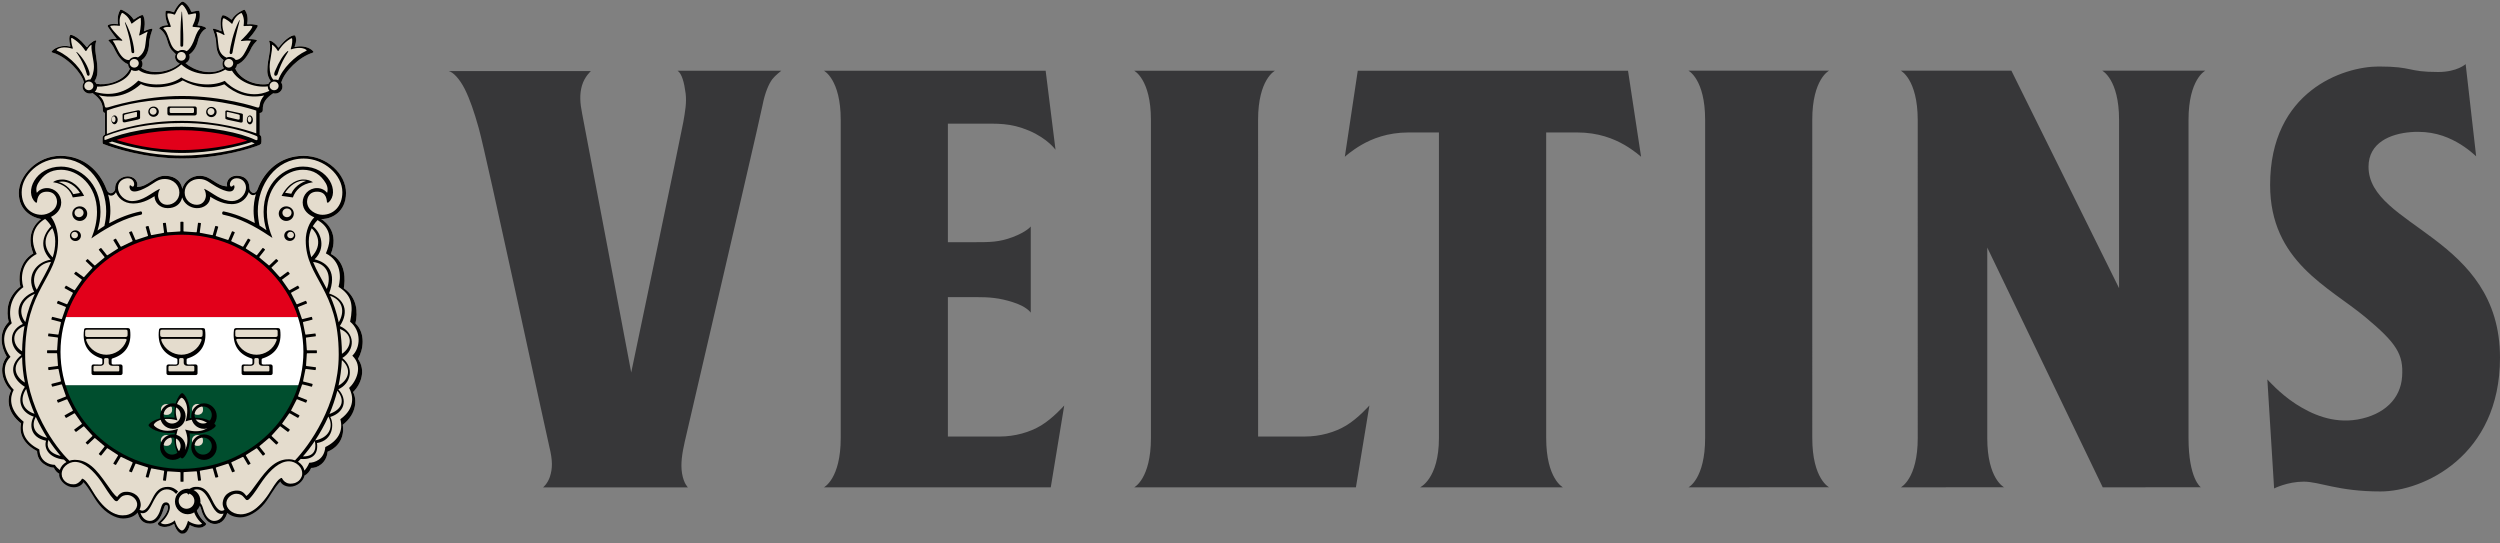 <?xml version="1.0" encoding="UTF-8"?>
<svg width="115px" height="25px" viewBox="0 0 115 25" version="1.1" xmlns="http://www.w3.org/2000/svg" xmlns:xlink="http://www.w3.org/1999/xlink">
    <rect x="0" y="0" width="115" height="25" fill="#808080" stroke="none"/>
    <!-- Generator: Sketch 55.2 (78181) - https://sketchapp.com -->
    <title>veltins</title>
    <desc>Created with Sketch.</desc>
    <g id="Design" stroke="none" stroke-width="1" fill="none" fill-rule="evenodd">
        <g id="EMS-Start" transform="translate(-933, -2712)" fill-rule="nonzero">
            <g id="Sponsoren" style="mix-blend-mode: darken;" transform="translate(220, 2595)">
                <g id="veltins" transform="translate(713, 117)">
                    <g id="Group">
                        <g>
                            <polygon id="Path" fill="#FFFFFF" points="4.624 6.849 4.616 6.844 4.615 6.844"></polygon>
                            <path d="M14.402,2.353 C14.24,2.173 13.9,2.082 13.602,2.152 C13.554,2.163 13.539,2.157 13.554,2.128 C13.656,1.87 13.614,1.702 13.582,1.647 C13.567,1.618 13.551,1.614 13.508,1.622 C13.183,1.684 12.844,2.155 12.816,2.181 C12.806,2.193 12.804,2.197 12.783,2.173 C12.73,2.082 12.567,1.906 12.424,1.866 C12.388,1.857 12.372,1.878 12.38,1.906 C12.512,2.252 12.294,2.677 12.294,3.26 C12.294,3.48 12.38,3.626 12.449,3.728 C12.402,3.761 12.363,3.806 12.342,3.858 C11.689,3.965 11.003,3.601 10.819,3.144 C10.865,3.095 10.893,3.036 10.898,2.972 C11.249,2.836 11.431,2.44 11.488,2.346 C11.54,2.252 11.571,2.114 11.794,1.894 C11.823,1.861 11.835,1.845 11.765,1.826 C11.658,1.797 11.506,1.794 11.482,1.794 C11.434,1.794 11.414,1.798 11.458,1.75 C11.658,1.548 11.815,1.275 11.839,1.229 C11.864,1.174 11.864,1.166 11.815,1.152 C11.712,1.121 11.556,1.101 11.395,1.117 C11.363,1.118 11.366,1.095 11.368,1.087 C11.431,0.775 11.329,0.551 11.279,0.484 C11.253,0.45 11.25,0.436 11.192,0.46 C11.14,0.477 10.819,0.631 10.668,0.888 C10.647,0.915 10.638,0.902 10.629,0.895 C10.446,0.74 10.311,0.701 10.263,0.701 C10.238,0.701 10.219,0.709 10.206,0.732 C10.194,0.76 10.093,0.954 10.185,1.404 C10.191,1.445 10.185,1.445 10.158,1.434 C10.133,1.423 10.004,1.351 9.845,1.323 C9.774,1.309 9.788,1.341 9.798,1.369 C9.804,1.397 9.935,1.681 9.946,2.019 C9.956,2.435 10.114,2.642 10.283,2.767 C10.248,2.817 10.23,2.874 10.23,2.938 C10.23,3.014 10.256,3.08 10.298,3.134 C9.68,3.521 8.88,3.214 8.532,2.908 C8.642,2.858 8.723,2.746 8.723,2.62 C8.723,2.58 8.715,2.546 8.7,2.51 C8.956,2.342 9.063,2.034 9.089,1.933 C9.092,1.907 9.186,1.476 9.442,1.34 C9.475,1.323 9.504,1.292 9.429,1.255 C9.337,1.21 9.253,1.184 9.109,1.169 C9.073,1.167 9.08,1.157 9.09,1.133 C9.211,0.876 9.199,0.631 9.174,0.542 C9.164,0.508 9.148,0.492 9.109,0.494 C9.029,0.502 8.956,0.517 8.828,0.544 C8.8,0.552 8.792,0.542 8.791,0.534 C8.677,0.246 8.501,0.107 8.446,0.089 C8.395,0.066 8.368,0.078 8.339,0.095 C8.302,0.129 8.162,0.221 8.009,0.54 C7.994,0.572 7.988,0.563 7.977,0.556 C7.845,0.501 7.718,0.491 7.672,0.494 C7.633,0.496 7.617,0.501 7.613,0.54 C7.61,0.568 7.574,0.788 7.713,1.121 C7.72,1.138 7.732,1.158 7.7,1.158 C7.655,1.158 7.466,1.169 7.351,1.266 C7.31,1.302 7.329,1.32 7.346,1.33 C7.374,1.343 7.59,1.469 7.699,1.87 C7.821,2.312 7.954,2.339 8.081,2.487 C8.062,2.526 8.051,2.572 8.051,2.618 C8.051,2.752 8.141,2.871 8.267,2.917 C7.889,3.269 7.045,3.487 6.495,3.12 C6.532,3.071 6.558,3.008 6.558,2.937 C6.558,2.876 6.536,2.818 6.507,2.77 C6.682,2.665 6.841,2.409 6.86,2.005 C6.868,1.728 6.995,1.395 7.004,1.365 C7.009,1.338 7.028,1.303 6.953,1.317 C6.793,1.347 6.663,1.421 6.638,1.432 C6.613,1.443 6.613,1.444 6.618,1.402 C6.71,0.953 6.598,0.744 6.586,0.715 C6.572,0.693 6.564,0.688 6.536,0.691 C6.502,0.693 6.424,0.71 6.172,0.887 C6.16,0.893 6.152,0.907 6.136,0.88 C5.982,0.625 5.653,0.465 5.603,0.449 C5.545,0.426 5.545,0.436 5.521,0.47 C5.486,0.54 5.384,0.702 5.426,1.082 C5.426,1.09 5.434,1.115 5.4,1.111 C5.263,1.09 5.061,1.097 4.993,1.135 C4.938,1.165 4.948,1.196 4.959,1.22 C4.975,1.246 5.254,1.654 5.335,1.741 C5.384,1.79 5.362,1.788 5.314,1.788 C5.293,1.788 5.147,1.784 5.04,1.817 C4.966,1.839 4.971,1.847 5.003,1.878 C5.222,2.102 5.252,2.237 5.304,2.332 C5.373,2.45 5.543,2.815 5.892,2.952 C5.893,3.033 5.922,3.103 5.976,3.156 C5.672,3.789 4.842,3.933 4.435,3.849 C4.415,3.805 4.384,3.765 4.345,3.733 C4.477,3.531 4.48,3.349 4.48,3.208 C4.48,2.676 4.295,2.243 4.424,1.894 C4.433,1.866 4.415,1.849 4.38,1.856 C4.241,1.896 4.075,2.06 4.021,2.15 C3.999,2.178 3.988,2.173 3.97,2.152 C3.949,2.128 3.633,1.695 3.281,1.601 C3.239,1.59 3.227,1.606 3.208,1.633 C3.188,1.675 3.159,1.835 3.233,2.104 C3.244,2.138 3.243,2.144 3.194,2.132 C2.892,2.065 2.55,2.159 2.391,2.344 C2.353,2.385 2.376,2.403 2.412,2.415 C3.085,2.598 3.764,3.364 3.862,3.787 C3.821,3.841 3.796,3.905 3.796,3.981 C3.796,4.159 3.944,4.304 4.13,4.304 C4.174,4.304 4.217,4.295 4.256,4.276 C4.473,4.438 4.728,4.655 4.728,5.035 C4.728,5.106 4.742,5.179 4.828,5.192 L4.828,6.188 C4.822,6.188 4.816,6.192 4.814,6.194 C4.783,6.205 4.72,6.274 4.72,6.319 C4.72,6.361 4.712,6.487 4.716,6.532 C4.718,6.56 4.716,6.605 4.748,6.622 C4.751,6.623 4.751,6.623 4.756,6.625 C5.191,6.796 6.684,7.289 8.374,7.289 C10.128,7.289 11.658,6.789 11.938,6.661 C11.959,6.651 11.974,6.642 11.982,6.63 C12.007,6.612 12.025,6.577 12.025,6.525 C12.025,6.354 12.042,6.261 11.946,6.202 L11.946,5.196 C12.018,5.19 12.094,5.155 12.088,5.035 C12.078,4.758 12.205,4.528 12.562,4.285 C12.594,4.297 12.622,4.303 12.657,4.303 C12.841,4.303 12.991,4.159 12.991,3.98 C12.991,3.911 12.971,3.852 12.936,3.797 C13.084,3.281 13.752,2.624 14.38,2.423 C14.407,2.415 14.425,2.38 14.402,2.353 Z M8.373,6.901 C7.025,6.901 5.938,6.613 5.361,6.434 C5.42,6.412 5.473,6.397 5.51,6.38 C5.648,6.338 6.926,5.988 8.373,5.988 C9.56,5.988 10.72,6.238 11.376,6.464 C10.583,6.72 9.349,6.901 8.373,6.901 Z" id="Shape" fill="#E4DCCD"></path>
                            <path d="M16.464,16.508 C16.715,16.094 16.83,15.335 16.349,14.871 C16.47,14.376 16.429,13.683 15.815,13.254 C15.877,12.922 15.94,12.05 15.216,11.679 C15.596,10.739 15.024,10.232 14.777,10.073 C14.806,10.075 14.831,10.076 14.857,10.075 C15.266,10.054 15.913,9.738 15.913,8.871 C15.913,8.007 15.04,7.165 13.957,7.165 C12.882,7.165 12.156,7.87 11.842,8.712 C11.812,8.806 11.712,8.909 11.609,8.863 C11.506,8.813 11.475,8.732 11.475,8.646 C11.475,8.631 11.475,8.629 11.472,8.621 C11.455,8.253 11.216,8.076 10.887,8.076 C10.618,8.076 10.381,8.271 10.446,8.571 C9.9,8.545 9.722,8.083 9.178,8.083 C8.83,8.083 8.485,8.315 8.384,8.684 C8.295,8.197 7.892,8.083 7.583,8.083 C7.099,8.083 6.822,8.597 6.298,8.597 C6.384,8.295 6.112,8.107 5.882,8.107 C5.642,8.107 5.296,8.278 5.296,8.666 C5.296,8.669 5.298,8.672 5.298,8.675 C5.288,8.756 5.251,8.827 5.153,8.872 C5.044,8.927 4.937,8.815 4.9,8.712 C4.583,7.87 3.864,7.165 2.781,7.165 C1.7,7.165 0.862,8.077 0.862,8.872 C0.862,9.699 1.5,10.005 1.885,10.075 L1.888,10.075 C1.658,10.235 1.168,10.764 1.529,11.655 C0.818,12.065 0.852,12.911 0.937,13.178 C0.306,13.66 0.284,14.326 0.399,14.808 C-0.093,15.292 0.053,15.979 0.309,16.406 C-0.113,16.956 0.166,17.629 0.506,17.96 C0.315,18.329 0.303,18.958 0.964,19.472 C0.86,19.946 1.09,20.424 1.702,20.747 C1.713,21.288 2.226,21.504 2.473,21.51 C2.542,21.68 2.691,21.788 2.838,21.851 L2.838,21.86 C2.86,22.043 3.034,22.279 3.381,22.279 C3.509,22.279 3.603,22.218 3.672,22.148 C3.756,22.138 3.831,22.115 3.894,22.084 C3.998,22.178 4.128,22.372 4.275,22.624 C4.852,23.59 5.398,23.709 5.642,23.709 C5.667,23.709 5.691,23.703 5.713,23.703 C5.72,23.703 5.727,23.703 5.732,23.703 C5.976,23.703 6.173,23.63 6.318,23.518 C6.381,23.763 6.477,24.085 6.905,24.085 C7.214,24.085 7.34,23.85 7.422,23.683 C7.53,23.467 7.547,23.224 7.639,23.224 C7.686,23.224 7.729,23.259 7.729,23.343 C7.729,23.429 7.655,23.698 7.321,23.998 C7.261,24.052 7.228,24.095 7.303,24.16 C7.374,24.222 7.649,24.325 8.006,24.094 C8.128,24.487 8.317,24.535 8.369,24.535 C8.475,24.535 8.627,24.532 8.73,24.153 C9.16,24.376 9.349,24.232 9.422,24.179 C9.44,24.169 9.527,24.109 9.442,24.034 C9.102,23.736 9.035,23.442 9.035,23.353 C9.035,23.271 9.085,23.242 9.132,23.242 C9.246,23.242 9.242,23.462 9.334,23.653 C9.403,23.797 9.553,24.099 9.889,24.099 C10.24,24.099 10.411,23.783 10.462,23.556 C10.611,23.655 10.811,23.717 11.035,23.717 C11.324,23.717 11.603,23.602 11.878,23.296 C12.055,23.134 12.249,22.911 12.448,22.588 C12.594,22.346 12.717,22.167 12.818,22.066 C12.905,22.127 13.01,22.168 13.121,22.172 C13.181,22.216 13.254,22.251 13.349,22.251 C13.634,22.256 13.801,22.099 13.867,21.938 C14.035,21.884 14.214,21.762 14.314,21.521 C14.578,21.536 15.02,21.313 15.068,20.777 C15.629,20.544 15.85,20.049 15.765,19.535 C16.427,19.02 16.416,18.35 16.238,18.028 C16.607,17.685 16.841,17.033 16.464,16.508 Z M8.369,21.558 C5.289,21.558 2.792,19.148 2.792,16.18 C2.792,13.212 5.289,10.803 8.369,10.803 C11.453,10.803 13.95,13.212 13.95,16.18 C13.95,19.148 11.453,21.558 8.369,21.558 Z" id="Shape" fill="#E4DCCD"></path>
                            <path d="M5.203,6.42 C5.203,6.42 6.485,6.955 8.342,6.955 C10.204,6.955 11.515,6.444 11.515,6.444 C11.515,6.444 10.328,5.902 8.304,5.902 C6.281,5.902 5.203,6.42 5.203,6.42 Z" id="Path" fill="#E2001A"></path>
                            <path d="M14.405,2.355 C14.244,2.174 13.901,2.084 13.605,2.153 C13.557,2.164 13.541,2.163 13.557,2.13 C13.658,1.873 13.616,1.704 13.584,1.65 C13.57,1.621 13.553,1.619 13.51,1.625 C13.186,1.687 12.846,2.159 12.819,2.184 C12.808,2.195 12.805,2.199 12.786,2.174 C12.734,2.084 12.57,1.908 12.427,1.87 C12.39,1.858 12.376,1.88 12.383,1.908 C12.514,2.255 12.296,2.678 12.296,3.262 C12.296,3.483 12.383,3.629 12.451,3.73 C12.404,3.766 12.364,3.809 12.344,3.862 C11.689,3.968 11.005,3.605 10.82,3.146 C10.869,3.1 10.896,3.038 10.9,2.975 C11.251,2.838 11.433,2.442 11.491,2.349 C11.544,2.255 11.573,2.12 11.796,1.897 C11.826,1.863 11.837,1.848 11.766,1.828 C11.661,1.798 11.509,1.797 11.483,1.797 C11.437,1.797 11.415,1.799 11.461,1.753 C11.661,1.549 11.819,1.277 11.843,1.231 C11.867,1.176 11.867,1.166 11.819,1.154 C11.713,1.121 11.557,1.102 11.396,1.118 C11.363,1.12 11.367,1.097 11.37,1.089 C11.433,0.775 11.329,0.551 11.28,0.486 C11.256,0.451 11.252,0.436 11.193,0.461 C11.141,0.477 10.819,0.634 10.67,0.887 C10.649,0.914 10.639,0.902 10.63,0.894 C10.449,0.741 10.312,0.701 10.265,0.701 C10.24,0.701 10.221,0.71 10.209,0.732 C10.196,0.76 10.096,0.953 10.187,1.404 C10.193,1.443 10.187,1.445 10.162,1.435 C10.135,1.422 10.005,1.351 9.848,1.323 C9.776,1.31 9.791,1.341 9.8,1.37 C9.805,1.397 9.938,1.68 9.947,2.02 C9.961,2.433 10.116,2.644 10.285,2.766 C10.25,2.815 10.232,2.874 10.232,2.94 C10.232,3.014 10.259,3.08 10.3,3.135 C9.682,3.523 8.883,3.216 8.535,2.908 C8.646,2.858 8.725,2.745 8.725,2.618 C8.725,2.579 8.719,2.544 8.702,2.512 C8.959,2.343 9.066,2.034 9.091,1.933 C9.095,1.906 9.189,1.474 9.445,1.339 C9.477,1.323 9.507,1.292 9.431,1.253 C9.34,1.209 9.256,1.183 9.111,1.169 C9.076,1.165 9.082,1.156 9.095,1.133 C9.214,0.876 9.203,0.633 9.176,0.541 C9.167,0.507 9.15,0.491 9.112,0.492 C9.032,0.502 8.96,0.515 8.833,0.544 C8.803,0.551 8.797,0.542 8.794,0.533 C8.68,0.248 8.503,0.107 8.449,0.09 C8.396,0.065 8.369,0.078 8.342,0.096 C8.303,0.128 8.164,0.22 8.01,0.541 C7.995,0.572 7.99,0.563 7.979,0.557 C7.846,0.502 7.719,0.491 7.672,0.494 C7.633,0.496 7.618,0.502 7.615,0.541 C7.612,0.569 7.575,0.788 7.713,1.121 C7.723,1.139 7.733,1.159 7.7,1.159 C7.655,1.159 7.467,1.17 7.35,1.267 C7.31,1.305 7.329,1.324 7.346,1.33 C7.377,1.347 7.59,1.468 7.7,1.873 C7.821,2.314 7.955,2.341 8.083,2.489 C8.063,2.528 8.053,2.574 8.053,2.62 C8.053,2.755 8.141,2.874 8.268,2.92 C7.889,3.272 7.044,3.489 6.496,3.123 C6.533,3.072 6.558,3.01 6.558,2.942 C6.558,2.877 6.537,2.821 6.506,2.772 C6.683,2.666 6.843,2.413 6.86,2.007 C6.869,1.731 6.997,1.397 7.005,1.368 C7.01,1.34 7.031,1.307 6.953,1.32 C6.795,1.349 6.666,1.424 6.639,1.433 C6.616,1.444 6.616,1.446 6.621,1.404 C6.714,0.955 6.599,0.744 6.588,0.718 C6.575,0.696 6.565,0.691 6.538,0.693 C6.505,0.696 6.425,0.712 6.174,0.888 C6.161,0.895 6.153,0.909 6.137,0.883 C5.983,0.628 5.655,0.47 5.603,0.452 C5.544,0.429 5.544,0.437 5.521,0.475 C5.486,0.543 5.384,0.703 5.426,1.082 C5.426,1.091 5.436,1.116 5.401,1.111 C5.263,1.092 5.062,1.099 4.994,1.138 C4.941,1.166 4.95,1.199 4.96,1.224 C4.976,1.249 5.256,1.657 5.337,1.745 C5.386,1.792 5.362,1.789 5.315,1.789 C5.294,1.789 5.148,1.787 5.041,1.818 C4.969,1.841 4.973,1.849 5.005,1.88 C5.222,2.106 5.253,2.238 5.306,2.333 C5.373,2.454 5.545,2.817 5.892,2.956 C5.894,3.035 5.925,3.107 5.977,3.161 C5.672,3.792 4.844,3.936 4.435,3.853 C4.416,3.808 4.385,3.769 4.347,3.737 C4.48,3.535 4.481,3.353 4.481,3.209 C4.481,2.678 4.297,2.247 4.426,1.897 C4.435,1.87 4.416,1.851 4.383,1.858 C4.244,1.899 4.075,2.063 4.023,2.151 C4.001,2.18 3.99,2.175 3.971,2.155 C3.95,2.13 3.634,1.699 3.283,1.604 C3.24,1.592 3.228,1.608 3.21,1.637 C3.189,1.678 3.161,1.839 3.233,2.106 C3.246,2.142 3.245,2.15 3.196,2.136 C2.893,2.067 2.552,2.164 2.39,2.346 C2.355,2.386 2.375,2.406 2.413,2.418 C3.085,2.602 3.764,3.368 3.863,3.789 C3.822,3.843 3.797,3.908 3.797,3.984 C3.797,4.16 3.946,4.304 4.13,4.304 C4.175,4.304 4.221,4.297 4.257,4.278 C4.474,4.441 4.73,4.656 4.73,5.038 C4.73,5.109 4.744,5.182 4.831,5.194 L4.831,6.19 C4.825,6.19 4.819,6.194 4.815,6.195 C4.785,6.207 4.72,6.277 4.72,6.321 C4.72,6.364 4.714,6.491 4.717,6.533 C4.72,6.563 4.717,6.606 4.751,6.624 C4.752,6.625 4.752,6.625 4.756,6.625 C5.192,6.798 6.685,7.291 8.374,7.291 C10.129,7.291 11.66,6.791 11.94,6.664 C11.961,6.653 11.974,6.644 11.982,6.633 C12.01,6.614 12.026,6.579 12.026,6.529 C12.026,6.359 12.043,6.264 11.947,6.202 L11.947,5.198 C12.018,5.193 12.095,5.157 12.089,5.038 C12.078,4.761 12.207,4.53 12.566,4.29 C12.595,4.299 12.625,4.304 12.658,4.304 C12.842,4.304 12.992,4.16 12.992,3.984 C12.992,3.915 12.974,3.854 12.937,3.8 C13.086,3.285 13.752,2.625 14.38,2.426 C14.409,2.418 14.428,2.384 14.405,2.355 Z M4.087,4.15 C3.971,4.15 3.878,4.063 3.878,3.952 C3.878,3.841 3.971,3.751 4.087,3.751 C4.201,3.751 4.295,3.84 4.295,3.952 C4.295,4.063 4.201,4.15 4.087,4.15 Z M4.158,3.66 C4.151,3.66 4.139,3.66 4.13,3.66 C4.062,3.66 3.996,3.68 3.942,3.716 C3.797,3.227 3.274,2.626 2.638,2.334 C2.584,2.312 2.608,2.294 2.626,2.278 C2.856,2.101 3.257,2.215 3.3,2.233 C3.306,2.237 3.365,2.255 3.348,2.208 C3.281,2 3.27,1.849 3.27,1.797 C3.27,1.736 3.301,1.737 3.335,1.76 C3.684,1.964 3.878,2.267 3.905,2.306 C3.922,2.337 3.956,2.368 3.977,2.33 C4.062,2.178 4.158,2.088 4.169,2.081 C4.18,2.069 4.215,2.036 4.21,2.101 C4.185,2.344 4.321,2.781 4.321,3.069 C4.321,3.331 4.226,3.57 4.158,3.66 Z M10.039,2.025 C10.017,1.807 10.002,1.623 9.954,1.491 C9.941,1.46 9.951,1.462 9.982,1.469 C10.03,1.48 10.168,1.528 10.292,1.606 C10.304,1.614 10.34,1.628 10.324,1.578 C10.309,1.53 10.189,1.265 10.24,0.927 C10.256,0.83 10.274,0.82 10.362,0.869 C10.424,0.901 10.571,1 10.652,1.084 C10.663,1.099 10.682,1.102 10.691,1.077 C10.812,0.73 11.033,0.632 11.071,0.611 C11.112,0.588 11.118,0.605 11.129,0.622 C11.261,0.857 11.215,1.11 11.207,1.16 C11.2,1.205 11.209,1.199 11.233,1.199 C11.282,1.199 11.379,1.185 11.538,1.19 C11.573,1.194 11.623,1.199 11.605,1.241 C11.521,1.44 11.152,1.8 11.115,1.832 C11.068,1.87 11.074,1.888 11.115,1.888 C11.153,1.888 11.308,1.856 11.512,1.87 C11.551,1.873 11.551,1.877 11.53,1.903 C11.454,2.022 11.355,2.281 11.215,2.5 C11.093,2.694 10.96,2.754 10.846,2.761 C10.785,2.676 10.682,2.618 10.567,2.618 C10.512,2.618 10.465,2.63 10.418,2.652 C10.099,2.51 10.059,2.221 10.039,2.025 Z M10.727,2.91 C10.727,3.021 10.635,3.11 10.522,3.11 C10.41,3.11 10.314,3.021 10.314,2.91 C10.314,2.8 10.41,2.711 10.522,2.711 C10.634,2.711 10.727,2.8 10.727,2.91 Z M7.799,1.854 C7.689,1.536 7.645,1.428 7.536,1.331 C7.508,1.31 7.502,1.299 7.531,1.28 C7.585,1.25 7.658,1.231 7.815,1.242 C7.848,1.246 7.864,1.237 7.846,1.177 C7.825,1.087 7.694,0.832 7.7,0.656 C7.7,0.623 7.707,0.614 7.743,0.616 C7.809,0.617 7.902,0.623 8.018,0.672 C8.039,0.676 8.043,0.676 8.055,0.652 C8.196,0.347 8.307,0.256 8.341,0.229 C8.372,0.205 8.385,0.216 8.402,0.229 C8.539,0.353 8.621,0.546 8.641,0.617 C8.649,0.645 8.663,0.674 8.692,0.669 C8.772,0.651 8.87,0.628 8.951,0.616 C8.983,0.612 9.019,0.606 9.019,0.652 C9.019,0.885 8.886,1.126 8.865,1.176 C8.844,1.23 8.868,1.236 8.909,1.238 C8.954,1.241 9.028,1.246 9.153,1.261 C9.218,1.271 9.209,1.299 9.192,1.32 C9.024,1.508 8.995,1.688 8.902,1.914 C8.808,2.137 8.692,2.304 8.579,2.353 C8.525,2.315 8.46,2.298 8.385,2.298 C8.318,2.298 8.249,2.318 8.195,2.357 C7.971,2.312 7.864,2.043 7.799,1.854 Z M8.137,2.592 C8.137,2.48 8.229,2.391 8.342,2.391 C8.456,2.391 8.547,2.479 8.547,2.592 C8.547,2.699 8.455,2.791 8.342,2.791 C8.229,2.791 8.137,2.699 8.137,2.592 Z M5.547,2.519 C5.406,2.329 5.311,2.036 5.201,1.899 C5.179,1.873 5.183,1.866 5.221,1.863 C5.433,1.842 5.542,1.863 5.593,1.875 C5.623,1.88 5.642,1.847 5.606,1.825 C5.569,1.793 5.233,1.474 5.091,1.246 C5.063,1.21 5.071,1.19 5.108,1.185 C5.287,1.157 5.438,1.182 5.487,1.188 C5.518,1.19 5.521,1.176 5.517,1.145 C5.508,1.099 5.461,0.852 5.593,0.616 C5.604,0.601 5.615,0.585 5.655,0.605 C5.691,0.628 5.913,0.741 6.037,1.069 C6.048,1.092 6.06,1.092 6.078,1.077 C6.169,1 6.357,0.872 6.418,0.839 C6.473,0.806 6.473,0.824 6.476,0.869 C6.505,1.21 6.418,1.547 6.404,1.593 C6.388,1.649 6.432,1.63 6.446,1.623 C6.607,1.551 6.729,1.474 6.763,1.464 C6.791,1.448 6.795,1.452 6.784,1.486 C6.737,1.611 6.713,1.813 6.693,2.015 C6.676,2.215 6.616,2.476 6.347,2.64 C6.309,2.625 6.266,2.618 6.223,2.618 C6.108,2.618 6.002,2.677 5.942,2.765 C5.821,2.765 5.691,2.716 5.547,2.519 Z M5.967,2.91 C5.967,2.8 6.063,2.711 6.176,2.711 C6.289,2.711 6.383,2.8 6.383,2.91 C6.383,3.021 6.289,3.11 6.176,3.11 C6.064,3.11 5.967,3.021 5.967,2.91 Z M8.374,7.158 C6.63,7.158 5.321,6.676 4.995,6.57 C5.049,6.555 5.1,6.533 5.151,6.511 C5.815,6.727 7.034,7.036 8.374,7.036 C9.736,7.036 10.968,6.733 11.577,6.536 C11.624,6.559 11.675,6.58 11.715,6.598 C10.968,6.917 9.498,7.158 8.374,7.158 Z M5.362,6.437 C5.42,6.414 5.474,6.399 5.513,6.384 C5.651,6.341 6.927,5.989 8.374,5.989 C9.563,5.989 10.723,6.242 11.377,6.467 C10.584,6.722 9.351,6.903 8.374,6.903 C7.025,6.903 5.94,6.616 5.362,6.437 Z M11.846,6.397 C11.846,6.471 11.774,6.449 11.731,6.428 C11.055,6.104 9.678,5.83 8.369,5.83 C6.366,5.83 5.203,6.301 4.879,6.426 C4.8,6.456 4.803,6.42 4.803,6.402 C4.803,6.38 4.803,6.33 4.803,6.315 C4.803,6.297 4.832,6.269 4.844,6.262 C5.785,5.902 6.924,5.658 8.369,5.658 C10.319,5.658 11.615,6.171 11.804,6.259 C11.858,6.284 11.846,6.321 11.846,6.397 Z M4.917,6.161 L4.917,5.088 C4.921,5.084 4.926,5.083 4.931,5.078 C5.711,4.794 6.879,4.556 8.371,4.556 C10.168,4.556 11.653,5.04 11.789,5.088 L11.789,6.136 C11.366,5.98 10.015,5.56 8.369,5.56 C6.665,5.56 5.5,5.938 4.917,6.161 Z M11.946,4.828 C11.933,4.941 11.9,4.962 11.833,4.943 C11.772,4.924 10.262,4.415 8.371,4.415 C6.588,4.415 5.069,4.91 4.973,4.936 C4.868,4.964 4.831,4.95 4.819,4.879 C4.797,4.732 4.739,4.535 4.539,4.38 C4.976,4.489 5.737,4.531 6.483,3.865 C6.909,4.103 7.813,4.066 8.402,3.7 C9.019,4.04 9.722,4.117 10.318,3.877 C10.824,4.314 11.401,4.544 12.152,4.393 C12.059,4.499 11.969,4.646 11.946,4.828 Z M12.392,4.18 C11.436,4.622 10.591,4.006 10.337,3.72 C9.703,4.014 8.854,3.881 8.338,3.562 C7.918,3.902 7.005,4.011 6.363,3.708 C5.8,4.276 5.091,4.448 4.358,4.222 C4.426,4.16 4.465,4.076 4.465,3.985 C4.99,4 5.867,3.773 6.045,3.216 C6.098,3.247 6.158,3.264 6.223,3.264 C6.28,3.264 6.336,3.25 6.383,3.224 C6.77,3.526 7.723,3.526 8.342,2.967 C8.909,3.476 9.831,3.543 10.365,3.199 C10.421,3.24 10.492,3.264 10.566,3.264 C10.604,3.264 10.635,3.258 10.67,3.25 C10.967,3.752 11.689,4.05 12.32,3.973 C12.32,3.978 12.32,3.981 12.32,3.985 C12.32,4.059 12.346,4.127 12.394,4.181 C12.392,4.18 12.392,4.18 12.392,4.18 Z M12.609,4.15 C12.498,4.15 12.403,4.063 12.403,3.952 C12.403,3.841 12.498,3.751 12.609,3.751 C12.726,3.751 12.816,3.84 12.816,3.952 C12.816,4.063 12.726,4.15 12.609,4.15 Z M14.072,2.346 C13.583,2.565 12.976,3.162 12.8,3.69 C12.758,3.671 12.709,3.66 12.658,3.66 C12.63,3.66 12.602,3.662 12.575,3.668 C12.463,3.548 12.404,3.348 12.404,3.069 C12.404,2.781 12.535,2.337 12.514,2.093 C12.509,2.071 12.509,2.036 12.558,2.081 C12.595,2.108 12.69,2.186 12.77,2.328 C12.797,2.362 12.807,2.349 12.824,2.315 C12.85,2.276 13.016,1.987 13.365,1.779 C13.425,1.746 13.435,1.749 13.442,1.813 C13.445,1.853 13.452,2.031 13.379,2.233 C13.364,2.276 13.39,2.274 13.417,2.262 C13.47,2.244 13.866,2.123 14.088,2.293 C14.111,2.305 14.125,2.322 14.072,2.346 Z M10.471,5.508 C10.536,5.523 11.016,5.627 11.062,5.635 C11.11,5.643 11.166,5.639 11.166,5.575 C11.166,5.509 11.173,5.335 11.173,5.292 C11.173,5.249 11.165,5.234 11.104,5.219 C11.059,5.205 10.517,5.09 10.471,5.084 C10.424,5.071 10.366,5.09 10.366,5.126 C10.366,5.164 10.366,5.394 10.366,5.436 C10.366,5.473 10.404,5.49 10.471,5.508 Z M10.431,5.188 C10.431,5.14 10.455,5.146 10.505,5.156 C10.557,5.167 10.921,5.247 10.972,5.265 C11.027,5.283 11.027,5.292 11.027,5.318 C11.027,5.342 11.027,5.41 11.027,5.45 C11.027,5.498 10.988,5.508 10.942,5.498 C10.898,5.484 10.553,5.412 10.495,5.393 C10.436,5.379 10.432,5.359 10.432,5.328 C10.431,5.292 10.431,5.23 10.431,5.188 Z M9.722,5.388 C9.856,5.388 9.964,5.282 9.964,5.153 C9.964,5.023 9.856,4.918 9.722,4.918 C9.59,4.918 9.483,5.023 9.483,5.153 C9.483,5.282 9.59,5.388 9.722,5.388 Z M9.705,4.972 C9.794,4.972 9.866,5.044 9.866,5.134 C9.866,5.221 9.794,5.292 9.705,5.292 C9.618,5.292 9.545,5.221 9.545,5.134 C9.544,5.044 9.617,4.972 9.705,4.972 Z M11.494,5.719 C11.572,5.719 11.634,5.628 11.634,5.516 C11.634,5.405 11.572,5.31 11.494,5.31 C11.414,5.31 11.353,5.404 11.353,5.516 C11.353,5.627 11.414,5.719 11.494,5.719 Z M11.482,5.353 C11.527,5.353 11.565,5.412 11.565,5.484 C11.565,5.561 11.528,5.623 11.482,5.623 C11.433,5.623 11.395,5.562 11.395,5.484 C11.396,5.412 11.433,5.353 11.482,5.353 Z M5.268,5.309 C5.187,5.309 5.121,5.397 5.121,5.508 C5.121,5.623 5.187,5.715 5.268,5.715 C5.348,5.715 5.414,5.622 5.414,5.508 C5.414,5.396 5.348,5.309 5.268,5.309 Z M5.229,5.626 C5.18,5.626 5.137,5.564 5.137,5.487 C5.137,5.412 5.18,5.35 5.229,5.35 C5.277,5.35 5.315,5.412 5.315,5.487 C5.315,5.563 5.277,5.626 5.229,5.626 Z M7.065,4.902 C6.927,4.902 6.822,5.006 6.822,5.138 C6.822,5.267 6.928,5.374 7.065,5.374 C7.198,5.374 7.305,5.266 7.305,5.138 C7.304,5.006 7.198,4.902 7.065,4.902 Z M7.046,5.279 C6.956,5.279 6.885,5.208 6.885,5.119 C6.885,5.028 6.957,4.959 7.046,4.959 C7.134,4.959 7.206,5.028 7.206,5.119 C7.206,5.208 7.134,5.279 7.046,5.279 Z M9.051,5.222 L9.051,4.98 C9.051,4.936 9.012,4.896 8.962,4.896 L7.785,4.896 C7.736,4.896 7.7,4.935 7.7,4.98 L7.7,5.222 C7.7,5.271 7.735,5.31 7.785,5.31 L8.962,5.31 C9.012,5.31 9.051,5.272 9.051,5.222 Z M8.924,5.146 C8.924,5.175 8.898,5.198 8.866,5.198 L7.864,5.198 C7.83,5.198 7.805,5.174 7.805,5.146 L7.805,5.014 C7.805,4.984 7.83,4.959 7.864,4.959 L8.866,4.959 C8.898,4.959 8.924,4.984 8.924,5.014 L8.924,5.146 Z M6.339,5.074 C6.289,5.083 5.751,5.197 5.706,5.21 C5.645,5.225 5.638,5.243 5.638,5.284 C5.638,5.325 5.642,5.503 5.642,5.566 C5.642,5.629 5.7,5.634 5.751,5.627 C5.79,5.616 6.274,5.516 6.339,5.501 C6.404,5.482 6.444,5.466 6.444,5.427 C6.444,5.388 6.444,5.153 6.444,5.119 C6.443,5.083 6.383,5.064 6.339,5.074 Z M6.239,5.393 C6.178,5.412 5.842,5.484 5.796,5.498 C5.751,5.508 5.705,5.498 5.705,5.45 C5.705,5.41 5.709,5.342 5.709,5.318 C5.709,5.292 5.709,5.283 5.763,5.265 C5.814,5.248 6.174,5.167 6.224,5.156 C6.277,5.146 6.301,5.14 6.301,5.188 C6.301,5.231 6.302,5.292 6.302,5.328 C6.303,5.359 6.3,5.379 6.239,5.393 Z M6.114,2.446 C6.149,2.446 6.174,2.435 6.174,2.38 C6.174,2.169 6.054,1.539 5.77,1.039 C5.751,1 5.74,1.035 5.751,1.059 C5.993,1.779 6.02,2.125 6.045,2.37 C6.052,2.424 6.078,2.446 6.114,2.446 Z M10.617,2.489 C10.656,2.489 10.691,2.46 10.696,2.407 C10.741,2.13 10.91,1.366 11.022,0.963 C11.034,0.933 11.022,0.902 11.004,0.94 C10.728,1.462 10.59,2.169 10.564,2.397 C10.557,2.452 10.586,2.489 10.617,2.489 Z M8.364,2.149 C8.402,2.149 8.425,2.125 8.427,2.075 C8.451,1.44 8.373,0.595 8.373,0.554 C8.373,0.532 8.364,0.503 8.354,0.565 C8.288,1.143 8.298,1.832 8.298,2.085 C8.299,2.144 8.33,2.149 8.364,2.149 Z M3.543,2.401 C3.507,2.374 3.513,2.406 3.513,2.406 C3.529,2.43 3.839,2.835 3.998,3.422 C4.008,3.462 4.033,3.485 4.075,3.485 C4.12,3.485 4.141,3.417 4.104,3.291 C3.996,2.931 3.733,2.562 3.543,2.401 Z M13.223,2.357 C13.03,2.521 12.854,2.798 12.641,3.292 C12.594,3.403 12.612,3.486 12.674,3.486 C12.709,3.486 12.754,3.462 12.769,3.411 C12.956,2.773 13.261,2.406 13.261,2.363 C13.261,2.363 13.259,2.328 13.223,2.357 Z" id="Shape" fill="#000000"></path>
                            <path d="M8.631,22.482 C8.315,22.482 8.048,22.742 8.048,23.071 C8.048,23.391 8.316,23.655 8.631,23.655 C8.95,23.655 9.222,23.391 9.222,23.071 C9.222,22.705 8.956,22.482 8.631,22.482 Z M8.578,23.404 C8.385,23.404 8.219,23.239 8.219,23.04 C8.219,22.846 8.385,22.683 8.578,22.683 C8.783,22.683 8.942,22.844 8.942,23.04 C8.944,23.239 8.783,23.404 8.578,23.404 Z" id="Shape" fill="#000000"></path>
                            <path d="M13.79,14.584 L2.964,14.584 L2.798,15.256 C2.798,15.256 2.682,15.644 2.714,16.104 C2.763,16.82 2.964,17.726 2.964,17.726 L13.79,17.726 C13.79,17.726 14.056,17.017 14.056,16.127 C14.056,15.233 13.79,14.584 13.79,14.584 Z M5.082,16.405 C5.082,16.566 5.076,16.632 5.076,16.701 C5.076,16.772 5.146,16.797 5.222,16.797 C5.3,16.797 5.531,16.8 5.531,16.8 L5.531,17.147 L4.255,17.147 L4.255,16.809 C4.255,16.809 4.494,16.809 4.59,16.809 C4.689,16.809 4.745,16.772 4.745,16.716 C4.745,16.663 4.745,16.397 4.745,16.397 C4.394,16.332 3.757,15.971 3.912,15.132 L5.911,15.132 C5.911,15.131 6.072,16.155 5.082,16.405 Z M8.541,16.405 C8.541,16.566 8.536,16.632 8.536,16.701 C8.536,16.772 8.607,16.797 8.683,16.797 C8.761,16.797 8.992,16.8 8.992,16.8 L8.992,17.147 L7.716,17.147 L7.716,16.809 C7.716,16.809 7.955,16.809 8.05,16.809 C8.151,16.809 8.207,16.772 8.207,16.716 C8.207,16.663 8.207,16.397 8.207,16.397 C7.857,16.332 7.217,15.971 7.372,15.132 L9.37,15.132 C9.369,15.131 9.53,16.155 8.541,16.405 Z M12.001,16.405 C12.001,16.566 11.995,16.632 11.995,16.701 C11.995,16.772 12.064,16.797 12.142,16.797 C12.218,16.797 12.45,16.8 12.45,16.8 L12.45,17.147 L11.173,17.147 L11.173,16.809 C11.173,16.809 11.411,16.809 11.509,16.809 C11.606,16.809 11.664,16.772 11.664,16.716 C11.664,16.663 11.664,16.397 11.664,16.397 C11.313,16.332 10.675,15.971 10.827,15.132 L12.829,15.132 C12.83,15.131 12.99,16.155 12.001,16.405 Z" id="Shape" fill="#FFFFFF"></path>
                            <path d="M5.082,16.405 C5.082,16.566 5.076,16.632 5.076,16.701 C5.076,16.772 5.146,16.797 5.222,16.797 C5.3,16.797 5.531,16.8 5.531,16.8 L5.531,17.147 L4.255,17.147 L4.255,16.809 C4.255,16.809 4.494,16.809 4.59,16.809 C4.689,16.809 4.745,16.772 4.745,16.716 C4.745,16.663 4.745,16.397 4.745,16.397 C4.394,16.332 3.757,15.971 3.912,15.132 L5.911,15.132 C5.911,15.131 6.072,16.155 5.082,16.405 Z M9.369,15.131 L7.371,15.131 C7.217,15.97 7.856,16.331 8.207,16.397 C8.207,16.397 8.207,16.662 8.207,16.715 C8.207,16.771 8.15,16.808 8.049,16.808 C7.954,16.808 7.715,16.808 7.715,16.808 L7.715,17.146 L8.992,17.146 L8.992,16.799 C8.992,16.799 8.761,16.796 8.682,16.796 C8.606,16.796 8.535,16.771 8.535,16.7 C8.535,16.632 8.54,16.565 8.54,16.404 C9.53,16.155 9.369,15.131 9.369,15.131 Z M12.83,15.131 L10.828,15.131 C10.676,15.97 11.313,16.331 11.665,16.397 C11.665,16.397 11.665,16.662 11.665,16.715 C11.665,16.771 11.606,16.808 11.51,16.808 C11.411,16.808 11.174,16.808 11.174,16.808 L11.174,17.146 L12.451,17.146 L12.451,16.799 C12.451,16.799 12.22,16.796 12.143,16.796 C12.064,16.796 11.996,16.771 11.996,16.7 C11.996,16.632 12.002,16.565 12.002,16.404 C12.99,16.155 12.83,15.131 12.83,15.131 Z" id="Shape" fill="#E4DCCD"></path>
                            <path d="M2.949,17.726 C2.949,17.726 4.094,21.629 8.369,21.629 C11.961,21.629 13.447,18.954 13.79,17.726 L2.949,17.726 Z M9.092,18.583 C9.241,18.583 9.339,18.689 9.339,18.837 C9.339,18.984 9.241,19.077 9.092,19.077 C8.934,19.077 8.839,18.984 8.839,18.837 C8.839,18.689 8.934,18.583 9.092,18.583 Z M7.659,18.592 C7.816,18.592 7.916,18.69 7.916,18.838 C7.916,18.985 7.816,19.082 7.659,19.082 C7.507,19.082 7.409,18.985 7.409,18.838 C7.409,18.69 7.507,18.592 7.659,18.592 Z M7.659,20.504 C7.507,20.504 7.399,20.415 7.399,20.27 C7.399,20.119 7.507,20.014 7.659,20.014 C7.816,20.014 7.899,20.119 7.899,20.27 C7.899,20.415 7.816,20.504 7.659,20.504 Z M9.092,20.505 C8.934,20.505 8.833,20.415 8.833,20.27 C8.833,20.119 8.934,20.014 9.092,20.014 C9.241,20.014 9.335,20.119 9.335,20.27 C9.334,20.415 9.241,20.505 9.092,20.505 Z M9.803,19.673 C9.624,19.826 9.225,19.946 8.693,19.88 L8.671,19.88 L8.671,19.899 C8.742,20.469 8.583,20.836 8.46,20.969 C8.421,21.01 8.394,21.025 8.381,21.025 C8.367,21.025 8.337,21.01 8.302,20.965 C8.171,20.828 8.002,20.462 8.084,19.882 L8.088,19.857 L8.062,19.864 C7.523,19.93 7.138,19.799 6.962,19.645 C6.909,19.604 6.892,19.574 6.892,19.559 C6.892,19.547 6.909,19.514 6.962,19.474 C7.138,19.321 7.519,19.191 8.054,19.254 L8.078,19.255 L8.073,19.232 C8.014,18.683 8.18,18.311 8.306,18.182 C8.34,18.139 8.369,18.129 8.382,18.129 C8.395,18.129 8.421,18.144 8.46,18.182 C8.584,18.318 8.76,18.685 8.69,19.246 L8.687,19.27 L8.711,19.265 C9.242,19.199 9.625,19.337 9.804,19.488 C9.858,19.534 9.873,19.563 9.873,19.58 C9.872,19.595 9.857,19.629 9.803,19.673 Z" id="Shape" fill="#004E2E"></path>
                            <path d="M2.964,14.584 C2.964,14.584 12.739,14.584 13.765,14.584 C13.642,14.088 12.266,10.729 8.394,10.729 C5.041,10.729 3.363,13.187 2.964,14.584 Z" id="Path" fill="#E2001A"></path>
                            <path d="M5.184,16.485 C5.795,16.289 6.069,15.837 5.983,15.176 C5.971,15.086 5.9,15.092 5.839,15.092 L4.004,15.092 C3.944,15.092 3.87,15.086 3.865,15.176 C3.775,15.837 4.047,16.288 4.66,16.485 C4.698,16.499 4.709,16.509 4.709,16.558 L4.709,16.703 C4.709,16.744 4.68,16.769 4.624,16.769 C4.558,16.769 4.354,16.763 4.306,16.763 C4.245,16.763 4.21,16.8 4.21,16.859 L4.21,17.165 C4.21,17.214 4.235,17.254 4.306,17.254 L5.538,17.254 C5.604,17.254 5.638,17.214 5.638,17.165 L5.638,16.859 C5.638,16.8 5.603,16.763 5.538,16.763 C5.487,16.763 5.287,16.769 5.222,16.769 C5.162,16.769 5.134,16.744 5.134,16.703 L5.134,16.558 C5.134,16.509 5.144,16.499 5.184,16.485 Z M3.917,15.431 C3.914,15.367 3.913,15.304 3.917,15.232 C3.925,15.174 3.96,15.165 4.009,15.165 L5.777,15.165 C5.826,15.165 5.863,15.174 5.867,15.232 C5.874,15.304 5.87,15.367 5.867,15.431 C5.863,15.455 5.854,15.501 5.776,15.501 L4.011,15.501 C3.935,15.501 3.923,15.455 3.917,15.431 Z M5.162,16.828 L5.424,16.828 C5.466,16.828 5.486,16.843 5.486,16.885 L5.486,17.03 C5.486,17.077 5.471,17.085 5.419,17.085 L4.369,17.085 C4.318,17.085 4.301,17.077 4.301,17.03 L4.301,16.885 C4.301,16.842 4.323,16.828 4.363,16.828 L4.624,16.828 C4.728,16.828 4.787,16.756 4.787,16.697 L4.787,16.536 C4.787,16.489 4.825,16.47 4.86,16.47 L4.929,16.47 C4.963,16.47 4.999,16.488 4.999,16.536 L4.999,16.697 C4.998,16.756 5.058,16.828 5.162,16.828 Z M4.893,16.318 C4.514,16.318 4.117,16.08 3.97,15.672 C3.959,15.644 3.94,15.588 4.031,15.588 L5.757,15.588 C5.845,15.588 5.824,15.644 5.814,15.672 C5.669,16.08 5.271,16.318 4.893,16.318 Z" id="Shape" fill="#000000"></path>
                            <path d="M9.092,18.583 C9.241,18.583 9.339,18.689 9.339,18.837 C9.339,18.984 9.241,19.077 9.092,19.077 C8.934,19.077 8.839,18.984 8.839,18.837 C8.839,18.689 8.934,18.583 9.092,18.583 Z" id="Path" fill="#E4DCCD"></path>
                            <path d="M7.659,18.592 C7.816,18.592 7.916,18.69 7.916,18.838 C7.916,18.985 7.816,19.082 7.659,19.082 C7.507,19.082 7.409,18.985 7.409,18.838 C7.409,18.69 7.507,18.592 7.659,18.592 Z" id="Path" fill="#E4DCCD"></path>
                            <path d="M7.659,20.504 C7.507,20.504 7.399,20.415 7.399,20.27 C7.399,20.119 7.507,20.014 7.659,20.014 C7.816,20.014 7.899,20.119 7.899,20.27 C7.899,20.415 7.816,20.504 7.659,20.504 Z" id="Path" fill="#E4DCCD"></path>
                            <path d="M9.092,20.505 C8.934,20.505 8.833,20.415 8.833,20.27 C8.833,20.119 8.934,20.014 9.092,20.014 C9.241,20.014 9.335,20.119 9.335,20.27 C9.334,20.415 9.241,20.505 9.092,20.505 Z" id="Path" fill="#E4DCCD"></path>
                            <path d="M9.803,19.673 C9.624,19.826 9.225,19.946 8.693,19.88 L8.671,19.88 L8.671,19.899 C8.742,20.469 8.583,20.836 8.46,20.969 C8.421,21.01 8.394,21.025 8.381,21.025 C8.367,21.025 8.337,21.01 8.302,20.965 C8.171,20.828 8.002,20.462 8.084,19.882 L8.088,19.857 L8.062,19.864 C7.523,19.93 7.138,19.799 6.962,19.645 C6.909,19.604 6.892,19.574 6.892,19.559 C6.892,19.547 6.909,19.514 6.962,19.474 C7.138,19.321 7.519,19.191 8.054,19.254 L8.078,19.255 L8.073,19.232 C8.014,18.683 8.18,18.311 8.306,18.182 C8.34,18.139 8.369,18.129 8.382,18.129 C8.395,18.129 8.421,18.144 8.46,18.182 C8.584,18.318 8.76,18.685 8.69,19.246 L8.687,19.27 L8.711,19.265 C9.242,19.199 9.625,19.337 9.804,19.488 C9.858,19.534 9.873,19.563 9.873,19.58 C9.872,19.595 9.857,19.629 9.803,19.673 Z" id="Path" fill="#E4DCCD"></path>
                            <path d="M7.951,18.553 C7.632,18.553 7.364,18.824 7.364,19.139 C7.364,19.467 7.632,19.727 7.951,19.727 C8.278,19.727 8.537,19.466 8.537,19.139 C8.537,18.824 8.278,18.553 7.951,18.553 Z M7.911,19.483 C7.7,19.483 7.527,19.313 7.527,19.089 C7.527,18.877 7.702,18.696 7.911,18.696 C8.138,18.696 8.307,18.875 8.307,19.089 C8.307,19.313 8.137,19.483 7.911,19.483 Z" id="Shape" fill="#000000"></path>
                            <path d="M9.387,18.553 C9.059,18.553 8.797,18.824 8.797,19.139 C8.797,19.467 9.059,19.727 9.387,19.727 C9.708,19.727 9.97,19.466 9.97,19.139 C9.97,18.824 9.706,18.553 9.387,18.553 Z M9.343,19.483 C9.123,19.483 8.949,19.313 8.949,19.089 C8.949,18.877 9.123,18.696 9.343,18.696 C9.567,18.696 9.742,18.875 9.742,19.089 C9.742,19.313 9.567,19.483 9.343,19.483 Z" id="Shape" fill="#000000"></path>
                            <path d="M7.951,19.982 C7.632,19.982 7.364,20.243 7.364,20.574 C7.364,20.892 7.632,21.156 7.951,21.156 C8.278,21.156 8.537,20.89 8.537,20.574 C8.537,20.243 8.278,19.982 7.951,19.982 Z M7.911,20.912 C7.7,20.912 7.527,20.74 7.527,20.514 C7.527,20.304 7.702,20.127 7.911,20.127 C8.138,20.127 8.307,20.304 8.307,20.514 C8.307,20.74 8.137,20.912 7.911,20.912 Z" id="Shape" fill="#000000"></path>
                            <path d="M9.387,19.982 C9.059,19.982 8.797,20.243 8.797,20.574 C8.797,20.892 9.059,21.156 9.387,21.156 C9.708,21.156 9.97,20.89 9.97,20.574 C9.97,20.243 9.706,19.982 9.387,19.982 Z M9.343,20.912 C9.123,20.912 8.949,20.74 8.949,20.514 C8.949,20.304 9.123,20.127 9.343,20.127 C9.567,20.127 9.742,20.304 9.742,20.514 C9.742,20.74 9.567,20.912 9.343,20.912 Z" id="Shape" fill="#000000"></path>
                            <path d="M8.725,19.23 C8.81,18.511 8.474,18.085 8.38,18.085 C8.286,18.085 7.955,18.508 8.032,19.215 C7.284,19.123 6.834,19.46 6.834,19.559 C6.834,19.657 7.284,19.993 8.041,19.902 C7.939,20.644 8.282,21.088 8.38,21.088 C8.473,21.088 8.813,20.657 8.72,19.933 C9.474,20.026 9.923,19.679 9.923,19.58 C9.924,19.482 9.475,19.138 8.725,19.23 Z M8.517,19.758 C8.805,20.462 8.41,20.859 8.365,20.859 C8.27,20.859 7.929,20.497 8.188,19.722 C7.477,19.994 7.073,19.596 7.073,19.548 C7.073,19.455 7.422,19.128 8.162,19.339 C7.929,18.672 8.298,18.296 8.35,18.296 C8.44,18.296 8.76,18.641 8.536,19.386 C9.24,19.125 9.637,19.514 9.637,19.564 C9.637,19.657 9.283,19.986 8.517,19.758 Z" id="Shape" fill="#000000"></path>
                            <path d="M16.467,16.509 C16.715,16.095 16.832,15.337 16.35,14.873 C16.472,14.377 16.432,13.684 15.815,13.257 C15.878,12.923 15.941,12.053 15.219,11.68 C15.598,10.74 15.027,10.233 14.778,10.075 C14.808,10.076 14.833,10.076 14.858,10.076 C15.267,10.055 15.917,9.741 15.917,8.871 C15.917,8.009 15.044,7.168 13.961,7.168 C12.884,7.168 12.158,7.872 11.844,8.713 C11.814,8.809 11.714,8.912 11.61,8.865 C11.51,8.813 11.476,8.735 11.476,8.646 C11.476,8.638 11.476,8.629 11.473,8.622 C11.457,8.256 11.219,8.081 10.889,8.081 C10.621,8.081 10.383,8.273 10.448,8.573 C9.903,8.547 9.722,8.085 9.182,8.085 C8.83,8.085 8.486,8.319 8.386,8.687 C8.296,8.201 7.893,8.085 7.584,8.085 C7.1,8.085 6.823,8.598 6.3,8.598 C6.385,8.297 6.114,8.11 5.881,8.11 C5.642,8.11 5.296,8.278 5.296,8.67 C5.296,8.67 5.299,8.677 5.299,8.68 C5.291,8.758 5.252,8.829 5.154,8.875 C5.044,8.927 4.936,8.817 4.901,8.713 C4.585,7.872 3.866,7.168 2.782,7.168 C1.701,7.168 0.864,8.081 0.864,8.874 C0.864,9.701 1.502,10.008 1.886,10.076 C1.886,10.076 1.888,10.076 1.891,10.076 C1.659,10.238 1.17,10.766 1.531,11.656 C0.819,12.071 0.854,12.915 0.94,13.181 C0.308,13.664 0.284,14.328 0.4,14.809 C-0.09,15.295 0.054,15.982 0.311,16.409 C-0.111,16.959 0.169,17.632 0.508,17.963 C0.32,18.333 0.306,18.959 0.969,19.476 C0.862,19.95 1.091,20.428 1.705,20.75 C1.713,21.291 2.229,21.507 2.476,21.514 C2.526,21.637 2.62,21.733 2.725,21.793 C2.725,21.822 2.723,21.85 2.725,21.875 C2.753,22.125 3.055,22.416 3.389,22.415 C3.621,22.415 3.782,22.3 3.838,22.175 C4.119,22.468 4.299,22.882 4.555,23.202 C4.864,23.596 5.314,23.85 5.659,23.85 C5.976,23.85 6.202,23.732 6.332,23.577 C6.397,23.811 6.511,24.089 6.906,24.089 C7.215,24.089 7.342,23.854 7.425,23.687 C7.531,23.469 7.548,23.226 7.641,23.226 C7.687,23.226 7.73,23.261 7.73,23.345 C7.73,23.432 7.656,23.701 7.324,24 C7.261,24.054 7.228,24.099 7.304,24.162 C7.377,24.225 7.65,24.328 8.008,24.098 C8.13,24.489 8.318,24.549 8.37,24.549 C8.476,24.549 8.628,24.534 8.73,24.154 C9.159,24.379 9.35,24.238 9.425,24.182 C9.441,24.173 9.527,24.112 9.442,24.039 C9.102,23.74 9.035,23.445 9.035,23.357 C9.035,23.274 9.086,23.247 9.133,23.247 C9.248,23.247 9.242,23.467 9.334,23.655 C9.404,23.799 9.554,24.103 9.888,24.103 C10.224,24.103 10.394,23.812 10.454,23.591 C10.588,23.709 10.786,23.796 11.052,23.799 C11.398,23.802 11.853,23.551 12.166,23.163 C12.424,22.842 12.61,22.432 12.894,22.146 C12.948,22.271 13.11,22.384 13.343,22.387 C13.667,22.39 13.955,22.125 14.004,21.881 C14.13,21.815 14.243,21.699 14.314,21.525 C14.578,21.54 15.022,21.315 15.069,20.779 C15.629,20.546 15.85,20.053 15.767,19.539 C16.43,19.025 16.417,18.353 16.24,18.033 C16.608,17.687 16.842,17.034 16.467,16.509 Z M13.973,7.293 C14.904,7.293 15.749,8.04 15.749,8.841 C15.749,9.489 15.342,9.881 14.829,9.881 C14.561,9.881 14.125,9.684 14.125,9.268 C14.125,9.199 14.157,8.817 14.588,8.817 C15.055,8.817 15.029,9.271 15.041,9.302 C15.057,9.335 15.096,9.323 15.115,9.307 C15.638,8.845 15.122,7.662 13.935,7.662 C13.085,7.662 12.126,8.403 12.126,9.749 C12.126,10.044 12.174,10.322 12.257,10.59 C12.151,10.517 12.048,10.442 11.938,10.376 C11.894,10.164 11.859,9.941 11.859,9.715 C11.858,8.516 12.676,7.293 13.973,7.293 Z M9.173,8.233 C9.492,8.233 9.645,8.419 9.94,8.582 C10.163,8.706 10.385,8.809 10.567,8.809 C10.767,8.809 10.787,8.623 10.787,8.603 C10.787,8.49 10.739,8.522 10.716,8.541 C10.676,8.583 10.628,8.598 10.608,8.574 C10.515,8.485 10.616,8.199 10.885,8.199 C11.169,8.199 11.315,8.426 11.315,8.629 C11.315,8.968 10.999,9.249 10.684,9.249 C10.169,9.249 9.799,8.885 9.46,8.716 C9.436,8.707 9.406,8.687 9.392,8.687 C9.38,8.687 9.402,8.718 9.412,8.735 C9.466,8.847 9.472,8.941 9.472,8.991 C9.472,9.105 9.402,9.42 9.044,9.42 C8.774,9.42 8.495,9.197 8.495,8.86 C8.492,8.538 8.748,8.233 9.173,8.233 Z M5.883,8.199 C6.151,8.199 6.227,8.485 6.137,8.574 C6.117,8.598 6.069,8.583 6.026,8.541 C6.007,8.523 5.957,8.49 5.957,8.603 C5.957,8.623 5.975,8.809 6.177,8.809 C6.362,8.809 6.581,8.706 6.806,8.582 C7.098,8.419 7.255,8.233 7.571,8.233 C7.998,8.233 8.252,8.538 8.252,8.861 C8.252,9.197 7.974,9.42 7.7,9.42 C7.344,9.42 7.272,9.106 7.272,8.992 C7.272,8.941 7.279,8.848 7.337,8.736 C7.344,8.72 7.365,8.688 7.35,8.688 C7.339,8.688 7.307,8.708 7.286,8.717 C6.948,8.886 6.577,9.25 6.059,9.25 C5.751,9.25 5.428,8.968 5.428,8.63 C5.429,8.312 5.708,8.199 5.883,8.199 Z M0.997,8.842 C0.997,8.04 1.839,7.293 2.77,7.293 C4.073,7.293 4.885,8.517 4.885,9.715 C4.885,9.948 4.852,10.173 4.802,10.392 C4.695,10.457 4.59,10.534 4.485,10.605 C4.569,10.333 4.622,10.051 4.622,9.75 C4.622,8.405 3.661,7.663 2.808,7.663 C1.622,7.663 1.105,8.845 1.632,9.307 C1.647,9.324 1.687,9.336 1.701,9.302 C1.713,9.273 1.689,8.818 2.158,8.818 C2.583,8.818 2.624,9.2 2.624,9.269 C2.624,9.684 2.186,9.881 1.914,9.881 C1.404,9.881 0.997,9.49 0.997,8.842 Z M2.52,21.382 C2.28,21.382 1.833,21.241 1.808,20.673 C1.225,20.388 0.943,19.941 1.087,19.4 C0.394,18.837 0.449,18.266 0.632,17.931 C0.308,17.626 -0.025,16.906 0.484,16.415 C0.16,16.029 0.014,15.303 0.541,14.869 C0.368,14.344 0.467,13.651 1.074,13.209 C0.942,12.82 0.962,12.055 1.687,11.684 C1.28,10.837 1.672,10.295 2.076,10.071 C2.153,10.138 2.262,10.249 2.357,10.409 C2.182,10.572 1.642,11.233 2.328,11.947 C1.699,12.041 1.176,12.656 1.569,13.424 C0.819,13.72 0.679,14.429 1.05,14.902 C0.315,15.234 0.467,16.036 0.989,16.328 C0.355,16.829 0.574,17.449 1.144,17.794 C0.753,18.374 0.923,18.955 1.551,19.167 C1.361,19.488 1.354,20.116 2.118,20.275 C2.009,20.631 2.249,21.064 2.942,21.141 C2.98,21.181 3.019,21.217 3.055,21.254 C2.912,21.333 2.8,21.457 2.749,21.62 C2.669,21.56 2.59,21.485 2.52,21.382 Z M1.144,17.598 C0.678,17.317 0.539,16.822 1.017,16.424 C1.024,16.832 1.068,17.226 1.144,17.598 Z M1.128,14.993 C1.064,15.337 1.024,15.724 1.016,16.159 C0.556,15.883 0.484,15.224 1.128,14.993 Z M1.603,13.515 C1.432,13.882 1.273,14.301 1.165,14.814 C0.852,14.427 0.893,13.828 1.603,13.515 Z M2.407,10.496 C2.484,10.655 2.542,10.856 2.542,11.103 C2.542,11.369 2.498,11.613 2.423,11.842 C1.823,11.226 2.195,10.676 2.407,10.496 Z M2.348,12.046 C2.182,12.457 1.931,12.855 1.691,13.329 C1.382,12.84 1.661,12.121 2.348,12.046 Z M1.205,17.889 C1.302,18.295 1.436,18.674 1.588,19.035 C1,18.845 0.901,18.336 1.205,17.889 Z M1.647,19.176 C1.808,19.525 1.986,19.847 2.168,20.14 C1.483,19.987 1.465,19.485 1.647,19.176 Z M2.231,20.234 C2.414,20.511 2.605,20.759 2.791,20.973 C2.237,20.847 2.12,20.522 2.231,20.234 Z M5.644,23.712 C5.399,23.712 4.855,23.595 4.278,22.625 C4.062,22.256 3.883,22.017 3.774,22.019 C3.728,22.103 3.597,22.283 3.383,22.285 C3.036,22.285 2.862,22.048 2.841,21.864 C2.8,21.498 3.156,21.248 3.447,21.247 C3.878,21.247 4.304,21.656 4.641,22.134 C4.882,22.478 4.994,22.713 5.256,23 C5.326,23.077 5.391,23.061 5.415,23.033 C5.502,22.948 5.571,22.771 5.859,22.771 C6.056,22.77 6.284,22.944 6.309,23.171 C6.336,23.417 6.07,23.711 5.644,23.712 Z M8.671,22.758 C8.671,22.758 8.786,22.511 9.054,22.511 C9.358,22.511 9.504,22.8 9.636,23.026 C9.758,23.247 9.935,23.738 10.283,23.624 C10.24,23.766 10.106,23.963 9.848,23.963 C9.687,23.963 9.522,23.835 9.417,23.6 C9.329,23.415 9.313,23.108 9.109,23.108 C8.99,23.108 8.893,23.217 8.893,23.359 C8.893,23.561 9.036,23.864 9.295,24.088 C9.157,24.204 8.764,24.063 8.649,23.954 C8.547,24.304 8.44,24.402 8.37,24.402 C8.305,24.402 8.143,24.289 8.041,23.936 C7.881,24.095 7.544,24.181 7.395,24.053 C7.656,23.827 7.815,23.527 7.815,23.327 C7.815,23.213 7.754,23.108 7.636,23.108 C7.42,23.108 7.423,23.381 7.324,23.594 C7.211,23.841 7.066,23.962 6.891,23.962 C6.638,23.962 6.504,23.73 6.461,23.592 C6.807,23.703 6.956,23.23 7.083,23.009 C7.211,22.785 7.37,22.51 7.674,22.51 C7.946,22.51 8.097,22.723 8.097,22.723 L8.191,22.609 C8.095,22.512 7.94,22.396 7.722,22.396 C7.358,22.396 7.181,22.596 7.021,22.914 C6.88,23.201 6.68,23.624 6.417,23.446 C6.462,23.357 6.481,23.262 6.472,23.177 C6.416,22.68 5.951,22.62 5.834,22.622 C5.724,22.62 5.544,22.627 5.39,22.862 C5.138,22.713 4.712,21.853 4.208,21.441 C3.893,21.183 3.618,21.154 3.436,21.152 C3.354,21.152 3.268,21.167 3.182,21.195 C3.179,21.188 3.18,21.18 3.171,21.173 C2.606,20.628 1.157,18.778 1.157,16.313 C1.157,13.259 2.671,12.804 2.671,11.058 C2.671,10.626 2.529,10.208 2.347,9.977 C2.585,9.862 2.816,9.643 2.816,9.311 C2.816,8.959 2.534,8.652 2.159,8.652 C1.949,8.652 1.793,8.747 1.694,8.869 C1.666,8.783 1.642,8.62 1.755,8.427 C1.983,8.045 2.308,7.809 2.809,7.809 C3.581,7.809 4.462,8.511 4.462,9.749 C4.462,10.186 4.358,10.587 4.202,10.968 C4.257,10.926 4.319,10.885 4.376,10.846 L4.377,10.846 C5.035,10.407 5.749,10.027 6.487,9.876 C6.52,9.872 6.542,9.834 6.535,9.79 C6.531,9.75 6.504,9.72 6.471,9.724 C5.971,9.83 5.486,10.015 5.021,10.27 C5.052,10.075 5.077,9.882 5.077,9.699 C5.077,9.449 5.042,9.194 4.973,8.945 C5.041,9.008 5.214,9.057 5.334,8.842 C5.42,9.074 5.668,9.361 6.132,9.361 C6.623,9.361 7.006,9.082 7.109,9.025 C7.109,9.303 7.343,9.575 7.711,9.575 C8.059,9.575 8.312,9.394 8.38,9.082 C8.468,9.379 8.756,9.561 9.029,9.575 C9.387,9.595 9.689,9.349 9.667,9.048 C9.77,9.101 10.17,9.39 10.657,9.39 C11.131,9.39 11.368,9.074 11.442,8.837 C11.55,9.028 11.711,8.987 11.772,8.926 C11.699,9.179 11.665,9.443 11.665,9.699 C11.665,9.878 11.688,10.072 11.72,10.26 C11.258,10.012 10.779,9.828 10.288,9.724 C10.255,9.72 10.224,9.75 10.221,9.79 C10.213,9.834 10.237,9.872 10.27,9.876 C11.012,10.027 11.726,10.407 12.38,10.846 C12.383,10.848 12.385,10.846 12.386,10.848 C12.433,10.879 12.486,10.91 12.532,10.945 C12.506,10.885 12.488,10.828 12.467,10.765 C12.465,10.759 12.462,10.756 12.458,10.751 C12.347,10.434 12.276,10.104 12.276,9.749 C12.276,8.511 13.159,7.809 13.927,7.809 C14.432,7.809 14.759,8.045 14.986,8.427 C15.098,8.62 15.075,8.784 15.049,8.869 C14.949,8.748 14.791,8.652 14.581,8.652 C14.206,8.652 13.923,8.959 13.923,9.311 C13.923,9.677 14.202,9.892 14.459,9.996 C14.235,10.217 14.064,10.625 14.064,11.058 C14.064,12.804 15.581,13.259 15.581,16.313 C15.581,18.647 14.198,20.525 13.571,21.176 C13.484,21.145 13.394,21.126 13.307,21.125 C13.123,21.123 12.849,21.151 12.531,21.406 C12.021,21.812 11.582,22.667 11.329,22.815 C11.177,22.576 11.001,22.566 10.893,22.566 C10.77,22.564 10.308,22.62 10.245,23.111 C10.232,23.216 10.26,23.325 10.319,23.427 C10.295,23.41 10.287,23.406 10.33,23.45 C10.064,23.641 9.859,23.205 9.715,22.913 C9.56,22.596 9.371,22.372 8.986,22.395 C8.801,22.402 8.626,22.549 8.556,22.618 L8.671,22.758 Z M14.338,10.501 C14.545,10.687 14.901,11.225 14.32,11.831 C14.248,11.607 14.204,11.37 14.204,11.104 C14.204,10.859 14.261,10.659 14.338,10.501 Z M14.402,12.05 C15.014,12.12 15.278,12.646 15.033,13.293 C14.799,12.834 14.561,12.449 14.402,12.05 Z M15.185,13.604 C15.788,13.814 15.867,14.352 15.581,14.827 C15.481,14.352 15.341,13.953 15.185,13.604 Z M15.726,16.563 C16.19,16.963 16.049,17.469 15.572,17.738 C15.655,17.36 15.705,16.969 15.726,16.563 Z M15.638,15.134 C16.262,15.372 16.188,15.975 15.729,16.276 C15.727,15.851 15.691,15.474 15.638,15.134 Z M14.497,20.261 C14.711,19.934 14.923,19.564 15.103,19.162 C15.308,19.489 15.279,20.097 14.497,20.261 Z M13.935,20.995 C14.12,20.786 14.303,20.551 14.48,20.284 C14.537,20.525 14.564,21.007 13.935,20.995 Z M15.518,17.971 C15.856,18.374 15.793,18.813 15.156,19.042 C15.298,18.71 15.421,18.348 15.518,17.971 Z M13.351,22.254 C13.135,22.25 13.008,22.075 12.964,21.984 C12.852,21.983 12.674,22.22 12.45,22.588 C11.863,23.549 11.315,23.662 11.072,23.659 C10.641,23.653 10.383,23.355 10.414,23.11 C10.441,22.885 10.67,22.713 10.87,22.713 C11.155,22.72 11.225,22.897 11.31,22.98 C11.334,23.009 11.398,23.026 11.466,22.952 C11.735,22.667 11.85,22.432 12.093,22.094 C12.435,21.618 12.865,21.214 13.299,21.219 C13.59,21.221 13.944,21.474 13.897,21.844 C13.874,22.026 13.697,22.259 13.351,22.254 Z M15.656,19.283 C15.803,19.828 15.545,20.282 14.964,20.564 C14.918,21.145 14.465,21.285 14.228,21.285 C14.152,21.462 14.075,21.569 14.001,21.647 C13.966,21.467 13.853,21.326 13.708,21.24 C13.749,21.196 13.791,21.154 13.832,21.111 C14.405,21.162 14.652,20.851 14.58,20.38 C15.338,20.26 15.373,19.477 15.19,19.181 C15.844,18.975 16.007,18.395 15.564,17.908 C16.153,17.641 16.302,16.905 15.746,16.467 C16.345,16.105 16.349,15.31 15.631,14.998 C16.083,14.327 15.839,13.725 15.137,13.5 C15.504,12.543 15.087,12.077 14.471,11.928 C15.003,11.421 14.781,10.7 14.387,10.408 C14.462,10.287 14.541,10.191 14.609,10.123 C15.015,10.367 15.373,10.784 14.991,11.656 C15.712,12.026 15.689,12.776 15.573,13.194 C16.18,13.586 16.262,14.006 16.106,14.798 C16.632,15.229 16.587,16 16.207,16.361 C16.716,16.851 16.388,17.543 16.059,17.845 C16.245,18.18 16.356,18.779 15.656,19.283 Z M13.166,10.164 C13.359,10.164 13.516,10.013 13.516,9.827 C13.516,9.641 13.36,9.492 13.166,9.492 C12.979,9.492 12.822,9.641 12.822,9.827 C12.822,10.013 12.979,10.164 13.166,10.164 Z M13.2,9.59 C13.319,9.59 13.41,9.677 13.41,9.788 C13.41,9.9 13.319,9.99 13.2,9.99 C13.085,9.99 12.991,9.9 12.991,9.788 C12.991,9.677 13.085,9.59 13.2,9.59 Z M3.869,9.01 C3.529,8.348 3.062,8.257 2.879,8.257 C2.692,8.257 2.545,8.296 2.438,8.38 C2.975,8.459 3.246,8.764 3.348,9.082 L3.869,9.01 Z M2.696,8.372 C3.145,8.265 3.521,8.612 3.68,8.877 C3.68,8.877 3.466,8.913 3.37,8.931 C3.129,8.47 2.696,8.372 2.696,8.372 Z M3.471,10.597 C3.33,10.597 3.217,10.707 3.217,10.843 C3.217,10.978 3.329,11.088 3.471,11.088 C3.611,11.088 3.723,10.978 3.723,10.843 C3.723,10.707 3.611,10.597 3.471,10.597 Z M3.433,10.963 C3.346,10.963 3.279,10.895 3.279,10.814 C3.279,10.731 3.346,10.665 3.433,10.665 C3.52,10.665 3.587,10.731 3.587,10.814 C3.587,10.895 3.52,10.963 3.433,10.963 Z M3.672,9.492 C3.478,9.492 3.324,9.641 3.324,9.827 C3.324,10.013 3.478,10.164 3.672,10.164 C3.859,10.164 4.012,10.013 4.012,9.827 C4.012,9.641 3.859,9.492 3.672,9.492 Z M3.636,9.99 C3.52,9.99 3.429,9.9 3.429,9.788 C3.429,9.677 3.52,9.59 3.636,9.59 C3.749,9.59 3.844,9.677 3.844,9.788 C3.845,9.9 3.75,9.99 3.636,9.99 Z M13.33,10.593 C13.187,10.593 13.075,10.702 13.075,10.838 C13.075,10.974 13.187,11.083 13.33,11.083 C13.469,11.083 13.582,10.974 13.582,10.838 C13.583,10.702 13.469,10.593 13.33,10.593 Z M13.368,10.959 C13.281,10.959 13.211,10.892 13.211,10.811 C13.211,10.729 13.281,10.662 13.368,10.662 C13.453,10.662 13.522,10.729 13.522,10.811 C13.522,10.892 13.453,10.959 13.368,10.959 Z M14.398,8.381 C14.258,8.296 14.133,8.257 13.946,8.257 C13.763,8.257 13.296,8.349 12.953,9.011 L13.472,9.083 C13.583,8.765 13.856,8.46 14.398,8.381 Z M13.113,8.869 C13.296,8.575 13.673,8.246 14.079,8.323 C14.079,8.323 13.595,8.461 13.399,8.913 C13.305,8.893 13.113,8.869 13.113,8.869 Z" id="Shape" fill="#000000"></path>
                            <path d="M14.114,16.271 C14.114,16.259 14.125,16.249 14.139,16.249 L14.553,16.248 C14.565,16.248 14.577,16.239 14.577,16.224 L14.577,16.136 C14.577,16.125 14.564,16.114 14.553,16.114 L14.139,16.114 C14.125,16.114 14.114,16.107 14.114,16.094 L14.073,15.55 C14.073,15.537 14.083,15.526 14.097,15.526 L14.512,15.471 C14.525,15.469 14.531,15.461 14.529,15.446 L14.517,15.355 C14.514,15.344 14.502,15.339 14.491,15.341 L14.072,15.393 C14.061,15.395 14.048,15.383 14.045,15.373 L13.937,14.84 C13.933,14.827 13.942,14.816 13.954,14.809 L14.36,14.706 C14.373,14.703 14.378,14.691 14.375,14.678 L14.35,14.59 C14.348,14.578 14.337,14.573 14.324,14.577 L13.918,14.679 C13.905,14.683 13.891,14.676 13.888,14.665 L13.708,14.148 C13.705,14.136 13.709,14.124 13.721,14.119 L14.11,13.964 C14.122,13.96 14.126,13.947 14.122,13.934 L14.084,13.851 C14.079,13.84 14.064,13.836 14.053,13.84 L13.672,13.994 C13.66,13.999 13.645,13.994 13.639,13.981 L13.39,13.49 C13.385,13.482 13.388,13.468 13.397,13.463 L13.758,13.263 C13.77,13.255 13.774,13.243 13.768,13.233 L13.719,13.152 C13.714,13.141 13.702,13.139 13.69,13.144 L13.325,13.348 C13.316,13.352 13.303,13.349 13.294,13.34 L12.978,12.886 C12.972,12.876 12.973,12.863 12.981,12.856 L13.318,12.609 C13.327,12.601 13.33,12.587 13.321,12.576 L13.261,12.502 C13.254,12.495 13.24,12.494 13.229,12.501 L12.897,12.745 C12.888,12.752 12.874,12.75 12.865,12.743 L12.495,12.329 C12.487,12.324 12.487,12.308 12.496,12.3 L12.793,12.015 C12.799,12.007 12.799,11.995 12.793,11.985 L12.723,11.922 C12.714,11.913 12.7,11.913 12.691,11.922 L12.393,12.205 C12.385,12.213 12.371,12.213 12.361,12.205 L11.935,11.848 C11.925,11.839 11.925,11.825 11.932,11.818 L12.186,11.496 C12.194,11.486 12.191,11.47 12.182,11.465 L12.107,11.41 C12.099,11.403 12.084,11.404 12.076,11.413 L11.822,11.735 C11.812,11.745 11.799,11.747 11.79,11.738 L11.316,11.437 C11.309,11.428 11.304,11.416 11.309,11.406 L11.517,11.056 C11.522,11.044 11.518,11.032 11.511,11.025 L11.428,10.98 C11.419,10.974 11.404,10.978 11.398,10.988 L11.191,11.337 C11.184,11.346 11.17,11.349 11.16,11.345 L10.651,11.101 C10.638,11.097 10.633,11.082 10.637,11.072 L10.797,10.702 C10.801,10.691 10.796,10.678 10.785,10.674 L10.698,10.64 C10.688,10.635 10.673,10.64 10.668,10.65 L10.509,11.024 C10.502,11.034 10.492,11.041 10.478,11.036 L9.941,10.86 C9.93,10.859 9.922,10.846 9.925,10.835 L10.037,10.443 C10.04,10.432 10.033,10.419 10.021,10.418 L9.927,10.393 C9.915,10.391 9.903,10.395 9.9,10.409 L9.79,10.799 C9.788,10.812 9.775,10.818 9.763,10.816 L9.208,10.711 C9.195,10.707 9.187,10.697 9.189,10.686 L9.244,10.281 C9.247,10.27 9.236,10.26 9.225,10.258 L9.132,10.247 C9.119,10.244 9.11,10.251 9.107,10.265 L9.051,10.664 C9.051,10.676 9.039,10.686 9.027,10.685 L8.46,10.647 C8.449,10.647 8.44,10.638 8.44,10.626 L8.44,10.222 C8.44,10.212 8.427,10.201 8.416,10.201 L8.322,10.201 C8.31,10.201 8.298,10.212 8.298,10.222 L8.298,10.626 C8.298,10.638 8.287,10.647 8.278,10.647 L7.711,10.685 C7.698,10.686 7.686,10.675 7.686,10.664 L7.631,10.265 C7.628,10.254 7.617,10.247 7.606,10.248 L7.514,10.258 C7.499,10.26 7.492,10.272 7.494,10.282 L7.546,10.686 C7.548,10.697 7.54,10.707 7.529,10.711 L6.973,10.816 C6.961,10.818 6.948,10.811 6.944,10.799 L6.838,10.41 C6.834,10.396 6.821,10.393 6.808,10.395 L6.717,10.419 C6.706,10.424 6.701,10.434 6.702,10.447 L6.808,10.835 C6.812,10.846 6.805,10.859 6.792,10.86 L6.257,11.036 C6.246,11.041 6.233,11.034 6.227,11.024 L6.068,10.652 C6.065,10.642 6.052,10.637 6.04,10.64 L5.953,10.674 C5.941,10.681 5.935,10.692 5.94,10.702 L6.098,11.071 C6.102,11.081 6.098,11.096 6.086,11.101 L5.577,11.346 C5.568,11.35 5.553,11.346 5.546,11.336 L5.34,10.988 C5.333,10.977 5.318,10.974 5.309,10.981 L5.225,11.028 C5.215,11.034 5.211,11.047 5.217,11.058 L5.428,11.407 C5.434,11.417 5.431,11.431 5.42,11.438 L4.949,11.739 C4.938,11.748 4.924,11.745 4.916,11.736 L4.661,11.416 C4.655,11.407 4.639,11.405 4.631,11.411 L4.554,11.467 C4.545,11.473 4.544,11.488 4.55,11.499 L4.806,11.819 C4.811,11.827 4.811,11.841 4.802,11.849 L4.375,12.206 C4.364,12.214 4.349,12.214 4.343,12.206 L4.045,11.925 C4.039,11.916 4.027,11.916 4.015,11.925 L3.949,11.986 C3.941,11.995 3.941,12.01 3.949,12.016 L4.244,12.3 C4.254,12.31 4.254,12.326 4.245,12.33 L3.871,12.742 C3.866,12.75 3.851,12.752 3.84,12.745 L3.507,12.502 C3.497,12.495 3.483,12.497 3.477,12.505 L3.417,12.575 C3.412,12.587 3.413,12.603 3.422,12.608 L3.757,12.855 C3.766,12.862 3.769,12.874 3.762,12.884 L3.446,13.339 C3.44,13.348 3.425,13.351 3.413,13.347 L3.051,13.144 C3.041,13.138 3.027,13.141 3.021,13.153 L2.973,13.233 C2.967,13.242 2.97,13.255 2.982,13.262 L3.343,13.461 C3.354,13.468 3.357,13.482 3.35,13.49 L3.098,13.98 C3.093,13.993 3.078,13.997 3.067,13.993 L2.684,13.839 C2.674,13.834 2.661,13.84 2.656,13.852 L2.619,13.936 C2.615,13.947 2.621,13.961 2.632,13.963 L3.018,14.117 C3.028,14.122 3.034,14.134 3.03,14.146 L2.849,14.664 C2.845,14.675 2.834,14.681 2.819,14.678 L2.418,14.576 C2.405,14.572 2.394,14.578 2.39,14.59 L2.364,14.677 C2.361,14.69 2.369,14.702 2.38,14.705 L2.785,14.808 C2.796,14.813 2.805,14.824 2.802,14.836 L2.691,15.373 C2.69,15.383 2.678,15.392 2.666,15.392 L2.248,15.34 C2.237,15.337 2.224,15.344 2.224,15.355 L2.211,15.445 C2.209,15.46 2.219,15.468 2.229,15.47 L2.645,15.523 C2.656,15.525 2.666,15.534 2.665,15.549 L2.627,16.092 C2.627,16.107 2.616,16.113 2.605,16.113 L2.188,16.113 C2.176,16.113 2.165,16.125 2.165,16.135 L2.165,16.224 C2.165,16.238 2.177,16.248 2.188,16.248 L2.607,16.248 C2.618,16.248 2.628,16.259 2.628,16.269 L2.667,16.815 C2.668,16.829 2.657,16.837 2.646,16.837 L2.231,16.89 C2.221,16.891 2.21,16.905 2.213,16.914 L2.225,17.004 C2.226,17.014 2.239,17.029 2.25,17.024 L2.668,16.969 C2.679,16.969 2.691,16.98 2.693,16.988 L2.804,17.524 C2.806,17.538 2.797,17.549 2.785,17.551 L2.382,17.656 C2.369,17.659 2.36,17.671 2.366,17.682 L2.391,17.771 C2.393,17.783 2.407,17.788 2.418,17.786 L2.821,17.683 C2.834,17.68 2.846,17.686 2.85,17.697 L3.031,18.215 C3.036,18.227 3.03,18.239 3.019,18.244 L2.633,18.396 C2.621,18.4 2.616,18.416 2.621,18.425 L2.657,18.511 C2.661,18.521 2.674,18.526 2.685,18.521 L3.069,18.368 C3.08,18.364 3.094,18.369 3.099,18.383 L3.351,18.869 C3.357,18.881 3.354,18.893 3.343,18.898 L2.981,19.1 C2.969,19.109 2.966,19.121 2.973,19.131 L3.021,19.21 C3.027,19.222 3.041,19.225 3.052,19.221 L3.414,19.014 C3.425,19.008 3.439,19.013 3.447,19.024 L3.763,19.479 C3.77,19.486 3.766,19.502 3.758,19.508 L3.422,19.753 C3.412,19.76 3.41,19.775 3.417,19.785 L3.476,19.857 C3.483,19.869 3.497,19.87 3.506,19.864 L3.841,19.615 C3.852,19.608 3.867,19.61 3.872,19.62 L4.246,20.032 C4.254,20.039 4.254,20.052 4.245,20.063 L3.949,20.347 C3.941,20.356 3.941,20.368 3.949,20.378 L4.014,20.441 C4.026,20.449 4.04,20.449 4.045,20.441 L4.344,20.157 C4.35,20.149 4.365,20.147 4.376,20.157 L4.801,20.516 C4.811,20.523 4.811,20.538 4.805,20.548 L4.55,20.868 C4.544,20.878 4.545,20.89 4.554,20.898 L4.63,20.955 C4.639,20.959 4.654,20.959 4.661,20.948 L4.917,20.628 C4.925,20.62 4.939,20.617 4.95,20.623 L5.42,20.926 C5.432,20.933 5.434,20.947 5.427,20.959 L5.217,21.308 C5.211,21.317 5.214,21.333 5.225,21.339 L5.308,21.383 C5.319,21.388 5.333,21.386 5.339,21.376 L5.548,21.027 C5.554,21.019 5.568,21.013 5.579,21.019 L6.087,21.262 C6.1,21.268 6.103,21.28 6.1,21.292 L5.941,21.659 C5.936,21.675 5.941,21.685 5.955,21.69 L6.039,21.723 C6.052,21.732 6.065,21.723 6.07,21.713 L6.23,21.341 C6.236,21.33 6.248,21.324 6.26,21.329 L6.795,21.502 C6.809,21.505 6.815,21.517 6.811,21.531 L6.705,21.921 C6.702,21.931 6.709,21.943 6.72,21.949 L6.811,21.971 C6.823,21.974 6.836,21.964 6.838,21.953 L6.948,21.565 C6.951,21.553 6.964,21.545 6.978,21.547 L7.533,21.652 C7.544,21.654 7.552,21.666 7.551,21.679 L7.498,22.08 C7.497,22.091 7.505,22.101 7.516,22.103 L7.609,22.115 C7.621,22.118 7.631,22.108 7.635,22.1 L7.689,21.7 C7.689,21.687 7.702,21.68 7.714,21.68 L8.281,21.716 C8.291,21.716 8.302,21.728 8.302,21.739 L8.302,22.139 C8.302,22.153 8.314,22.161 8.325,22.161 L8.42,22.161 C8.431,22.161 8.443,22.152 8.443,22.139 L8.443,21.739 C8.443,21.727 8.453,21.716 8.464,21.716 L9.032,21.68 C9.043,21.68 9.054,21.687 9.056,21.7 L9.11,22.1 C9.113,22.108 9.123,22.115 9.135,22.115 L9.229,22.103 C9.239,22.101 9.25,22.092 9.247,22.08 L9.192,21.679 C9.191,21.666 9.2,21.654 9.211,21.652 L9.767,21.547 C9.779,21.545 9.791,21.554 9.794,21.565 L9.903,21.953 C9.905,21.964 9.919,21.974 9.929,21.971 L10.025,21.949 C10.037,21.943 10.044,21.931 10.04,21.921 L9.928,21.531 C9.925,21.517 9.934,21.505 9.944,21.502 L10.481,21.329 C10.493,21.323 10.506,21.332 10.512,21.341 L10.672,21.713 C10.676,21.723 10.691,21.731 10.7,21.723 L10.789,21.691 C10.8,21.685 10.805,21.675 10.8,21.659 L10.641,21.292 C10.637,21.28 10.641,21.268 10.654,21.262 L11.163,21.02 C11.173,21.013 11.188,21.019 11.195,21.027 L11.401,21.376 C11.407,21.386 11.422,21.388 11.432,21.383 L11.515,21.339 C11.522,21.333 11.527,21.317 11.521,21.308 L11.313,20.959 C11.309,20.947 11.313,20.933 11.321,20.926 L11.792,20.624 C11.803,20.617 11.817,20.621 11.825,20.628 L12.081,20.95 C12.088,20.959 12.102,20.96 12.111,20.955 L12.188,20.898 C12.196,20.89 12.199,20.877 12.191,20.866 L11.937,20.548 C11.93,20.538 11.93,20.523 11.94,20.516 L12.366,20.157 C12.377,20.149 12.391,20.149 12.397,20.157 L12.696,20.443 C12.704,20.45 12.719,20.45 12.728,20.443 L12.797,20.378 C12.804,20.368 12.804,20.354 12.797,20.346 L12.501,20.063 C12.492,20.053 12.492,20.039 12.499,20.032 L12.87,19.62 C12.878,19.61 12.893,19.608 12.903,19.615 L13.235,19.864 C13.246,19.87 13.26,19.87 13.266,19.857 L13.326,19.785 C13.334,19.775 13.332,19.76 13.322,19.753 L12.986,19.507 C12.978,19.502 12.975,19.486 12.982,19.479 L13.299,19.023 C13.307,19.012 13.321,19.008 13.33,19.013 L13.695,19.22 C13.707,19.223 13.719,19.221 13.724,19.209 L13.773,19.132 C13.778,19.12 13.775,19.109 13.763,19.1 L13.402,18.9 C13.393,18.893 13.39,18.881 13.395,18.869 L13.645,18.383 C13.65,18.369 13.665,18.366 13.677,18.368 L14.059,18.521 C14.07,18.526 14.084,18.521 14.089,18.511 L14.128,18.425 C14.131,18.416 14.127,18.401 14.115,18.397 L13.727,18.244 C13.715,18.239 13.711,18.227 13.713,18.215 L13.893,17.7 C13.895,17.687 13.909,17.68 13.923,17.684 L14.329,17.787 C14.342,17.79 14.353,17.784 14.355,17.772 L14.38,17.683 C14.383,17.671 14.377,17.66 14.365,17.657 L13.959,17.552 C13.946,17.55 13.938,17.538 13.942,17.526 L14.05,16.99 C14.053,16.98 14.065,16.97 14.077,16.971 L14.496,17.024 C14.507,17.029 14.519,17.014 14.523,17.005 L14.534,16.915 C14.535,16.905 14.529,16.892 14.517,16.892 L14.102,16.838 C14.089,16.837 14.078,16.829 14.078,16.815 L14.114,16.271 Z M8.37,21.565 C5.285,21.56 2.789,19.155 2.783,16.183 C2.789,13.209 5.285,10.803 8.37,10.797 C11.456,10.803 13.951,13.209 13.957,16.183 C13.951,19.155 11.456,21.56 8.37,21.565 Z" id="Shape" fill="#000000"></path>
                        </g>
                        <path d="M12.089,16.485 C12.698,16.289 12.974,15.837 12.888,15.176 C12.875,15.086 12.804,15.092 12.742,15.092 L10.912,15.092 C10.85,15.092 10.774,15.086 10.762,15.176 C10.679,15.837 10.956,16.288 11.56,16.485 C11.604,16.499 11.614,16.509 11.614,16.558 L11.614,16.703 C11.614,16.744 11.582,16.769 11.521,16.769 C11.464,16.769 11.262,16.763 11.211,16.763 C11.145,16.763 11.114,16.8 11.114,16.859 C11.114,16.913 11.114,17.118 11.114,17.165 C11.114,17.214 11.14,17.254 11.211,17.254 L12.441,17.254 C12.512,17.254 12.542,17.214 12.542,17.165 C12.542,17.118 12.542,16.914 12.542,16.859 C12.542,16.8 12.506,16.763 12.441,16.763 C12.388,16.763 12.188,16.769 12.13,16.769 C12.065,16.769 12.036,16.744 12.036,16.703 L12.036,16.558 C12.036,16.509 12.048,16.499 12.089,16.485 Z M10.824,15.431 C10.819,15.367 10.819,15.304 10.822,15.232 C10.826,15.174 10.868,15.165 10.915,15.165 L12.678,15.165 C12.728,15.165 12.768,15.174 12.772,15.232 C12.775,15.304 12.775,15.367 12.772,15.431 C12.768,15.455 12.759,15.501 12.678,15.501 L10.92,15.501 C10.837,15.501 10.824,15.455 10.824,15.431 Z M12.065,16.828 L12.328,16.828 C12.367,16.828 12.391,16.843 12.391,16.885 L12.391,17.03 C12.391,17.077 12.371,17.085 12.321,17.085 L11.273,17.085 C11.224,17.085 11.204,17.077 11.204,17.03 L11.204,16.885 C11.204,16.842 11.228,16.828 11.269,16.828 L11.526,16.828 C11.634,16.828 11.697,16.756 11.697,16.697 L11.697,16.536 C11.697,16.489 11.732,16.47 11.765,16.47 L11.83,16.47 C11.867,16.47 11.906,16.488 11.906,16.536 L11.906,16.697 C11.907,16.756 11.961,16.828 12.065,16.828 Z M11.801,16.318 C11.416,16.318 11.02,16.08 10.877,15.672 C10.868,15.644 10.848,15.588 10.934,15.588 L12.663,15.588 C12.752,15.588 12.728,15.644 12.717,15.672 C12.574,16.08 12.174,16.318 11.801,16.318 Z" id="Shape" fill="#000000"></path>
                        <path d="M8.639,16.485 C9.247,16.289 9.522,15.837 9.433,15.176 C9.425,15.086 9.351,15.092 9.288,15.092 L7.458,15.092 C7.397,15.092 7.324,15.086 7.313,15.176 C7.229,15.837 7.501,16.288 8.111,16.485 C8.149,16.499 8.161,16.509 8.161,16.558 L8.161,16.703 C8.161,16.744 8.133,16.769 8.071,16.769 C8.013,16.769 7.809,16.763 7.76,16.763 C7.694,16.763 7.658,16.8 7.658,16.859 L7.658,17.165 C7.658,17.214 7.687,17.254 7.76,17.254 L8.989,17.254 C9.061,17.254 9.087,17.214 9.087,17.165 L9.087,16.859 C9.087,16.8 9.052,16.763 8.989,16.763 C8.938,16.763 8.736,16.769 8.676,16.769 C8.618,16.769 8.584,16.744 8.584,16.703 L8.584,16.558 C8.585,16.509 8.596,16.499 8.639,16.485 Z M7.371,15.431 C7.364,15.367 7.364,15.304 7.371,15.232 C7.377,15.174 7.413,15.165 7.461,15.165 L9.228,15.165 C9.278,15.165 9.313,15.174 9.318,15.232 C9.325,15.304 9.324,15.367 9.315,15.431 C9.314,15.455 9.304,15.501 9.225,15.501 L7.463,15.501 C7.384,15.501 7.377,15.455 7.371,15.431 Z M8.619,16.828 L8.876,16.828 C8.915,16.828 8.939,16.843 8.939,16.885 L8.939,17.03 C8.939,17.077 8.918,17.085 8.868,17.085 L7.824,17.085 C7.774,17.085 7.749,17.077 7.749,17.03 L7.749,16.885 C7.749,16.842 7.773,16.828 7.816,16.828 L8.076,16.828 C8.182,16.828 8.239,16.756 8.239,16.697 L8.239,16.536 C8.239,16.489 8.279,16.47 8.311,16.47 L8.38,16.47 C8.416,16.47 8.451,16.488 8.451,16.536 L8.451,16.697 C8.451,16.756 8.508,16.828 8.619,16.828 Z M8.347,16.318 C7.968,16.318 7.568,16.08 7.425,15.672 C7.416,15.644 7.392,15.588 7.481,15.588 L9.206,15.588 C9.296,15.588 9.274,15.644 9.265,15.672 C9.121,16.08 8.722,16.318 8.347,16.318 Z" id="Shape" fill="#000000"></path>
                    </g>
                    <path d="M62.457,3.254 L61.862,7.212 C61.862,7.212 62.17,6.93 62.628,6.664 C63.116,6.384 63.82,6.093 64.802,6.093 L66.191,6.093 L66.191,20.151 C66.191,22.029 65.323,22.418 65.323,22.418 L71.897,22.418 C71.897,22.418 71.125,22.029 71.125,20.151 L71.124,6.093 L72.546,6.093 C73.529,6.093 74.233,6.384 74.724,6.664 C75.18,6.929 75.49,7.212 75.49,7.212 L74.889,3.254 L62.457,3.254 Z M84.135,3.252 L77.669,3.252 C77.669,3.252 78.436,3.642 78.436,5.512 L78.436,20.151 C78.436,22.029 77.669,22.418 77.669,22.418 L84.136,22.413 C84.136,22.413 83.365,22.028 83.365,20.151 L83.364,5.512 C83.364,3.642 84.135,3.252 84.135,3.252 L84.135,3.252 Z M47.89,19.571 C47.374,19.885 46.682,20.08 45.991,20.08 L43.603,20.08 L43.603,13.667 L44.87,13.667 C45.522,13.667 45.965,13.701 46.585,13.899 C47.245,14.104 47.415,14.383 47.415,14.383 L47.415,10.418 C47.415,10.418 47.231,10.661 46.585,10.906 C45.97,11.14 45.523,11.14 44.87,11.14 L43.603,11.14 L43.603,5.69 L45.022,5.69 C45.879,5.69 46.465,5.643 47.339,6.011 C48.195,6.377 48.554,6.889 48.554,6.889 L48.1,3.254 L37.899,3.254 C37.899,3.254 38.672,3.645 38.673,5.512 L38.673,20.152 C38.673,22.029 37.899,22.418 37.899,22.418 L48.335,22.418 L48.955,18.652 C48.955,18.652 48.439,19.24 47.89,19.571 L47.89,19.571 Z M61.928,19.571 C61.416,19.885 60.718,20.08 60.025,20.08 L57.873,20.08 L57.872,5.512 C57.872,3.644 58.649,3.254 58.649,3.254 L52.172,3.254 C52.172,3.254 52.943,3.645 52.943,5.512 L52.943,20.151 C52.943,22.029 52.172,22.418 52.172,22.418 L62.372,22.418 L62.993,18.652 C62.993,18.652 62.477,19.24 61.928,19.571 L61.928,19.571 Z M97.477,5.513 L97.477,13.255 L92.525,3.252 L87.437,3.252 C87.437,3.252 88.211,3.642 88.215,5.512 L88.216,20.151 C88.216,22.029 87.437,22.418 87.437,22.418 L92.186,22.413 C92.186,22.413 91.414,22.028 91.414,20.151 C91.411,18.343 91.414,11.388 91.414,11.388 L96.726,22.418 L101.237,22.413 C101.237,22.413 100.672,22.028 100.672,20.151 L100.672,5.513 C100.672,3.643 101.443,3.252 101.443,3.252 L96.703,3.252 C96.702,3.252 97.477,3.642 97.477,5.513 L97.477,5.513 Z M108.952,7.671 C108.952,6.561 109.959,6.153 110.892,6.078 C111.824,6.004 112.493,6.249 113.014,6.539 C113.512,6.813 113.903,7.191 113.903,7.191 L113.42,2.949 C113.42,2.949 113.031,3.312 112.155,3.312 C110.718,3.312 111.03,3.059 109.421,3.059 C107.791,3.059 104.425,4.191 104.425,8.509 C104.426,12.03 107.132,13.194 108.813,14.595 C110.242,15.787 110.566,16.299 110.497,17.317 C110.434,18.338 109.674,19.085 108.436,19.299 C107.297,19.487 106.34,19.053 105.61,18.585 C104.865,18.104 104.298,17.453 104.298,17.453 L104.609,22.469 C104.609,22.469 105.226,22.156 105.969,22.156 C106.711,22.156 107.545,22.607 109.505,22.607 C111.464,22.607 115,20.983 115,16.456 C115,10.855 108.952,10.452 108.952,7.671 L108.952,7.671 Z M31.539,4.295 C31.59,4.717 31.518,5.12 31.433,5.609 C31.353,6.089 29.036,17.133 29.036,17.133 C29.036,17.133 26.881,5.733 26.778,5.224 C26.68,4.735 26.654,4.335 26.771,3.935 C26.891,3.523 27.182,3.269 27.182,3.269 L20.641,3.269 C20.848,3.321 21.139,3.623 21.378,4.093 C21.613,4.564 21.811,5.139 22.026,5.909 C22.392,7.218 25.176,20.2 25.272,20.562 C25.422,21.173 25.424,21.548 25.29,21.946 C25.181,22.261 24.979,22.421 24.979,22.421 L31.646,22.421 C31.646,22.421 31.456,22.254 31.375,21.783 C31.3,21.34 31.378,20.852 31.498,20.321 C33.797,10.423 34.959,5.436 35.076,4.84 C35.194,4.235 35.368,3.86 35.524,3.645 C35.648,3.481 35.939,3.254 35.939,3.254 L31.169,3.254 C31.365,3.383 31.474,3.796 31.539,4.295 L31.539,4.295 Z" id="Shape" fill="#373739"></path>
                </g>
            </g>
        </g>
    </g>
</svg>